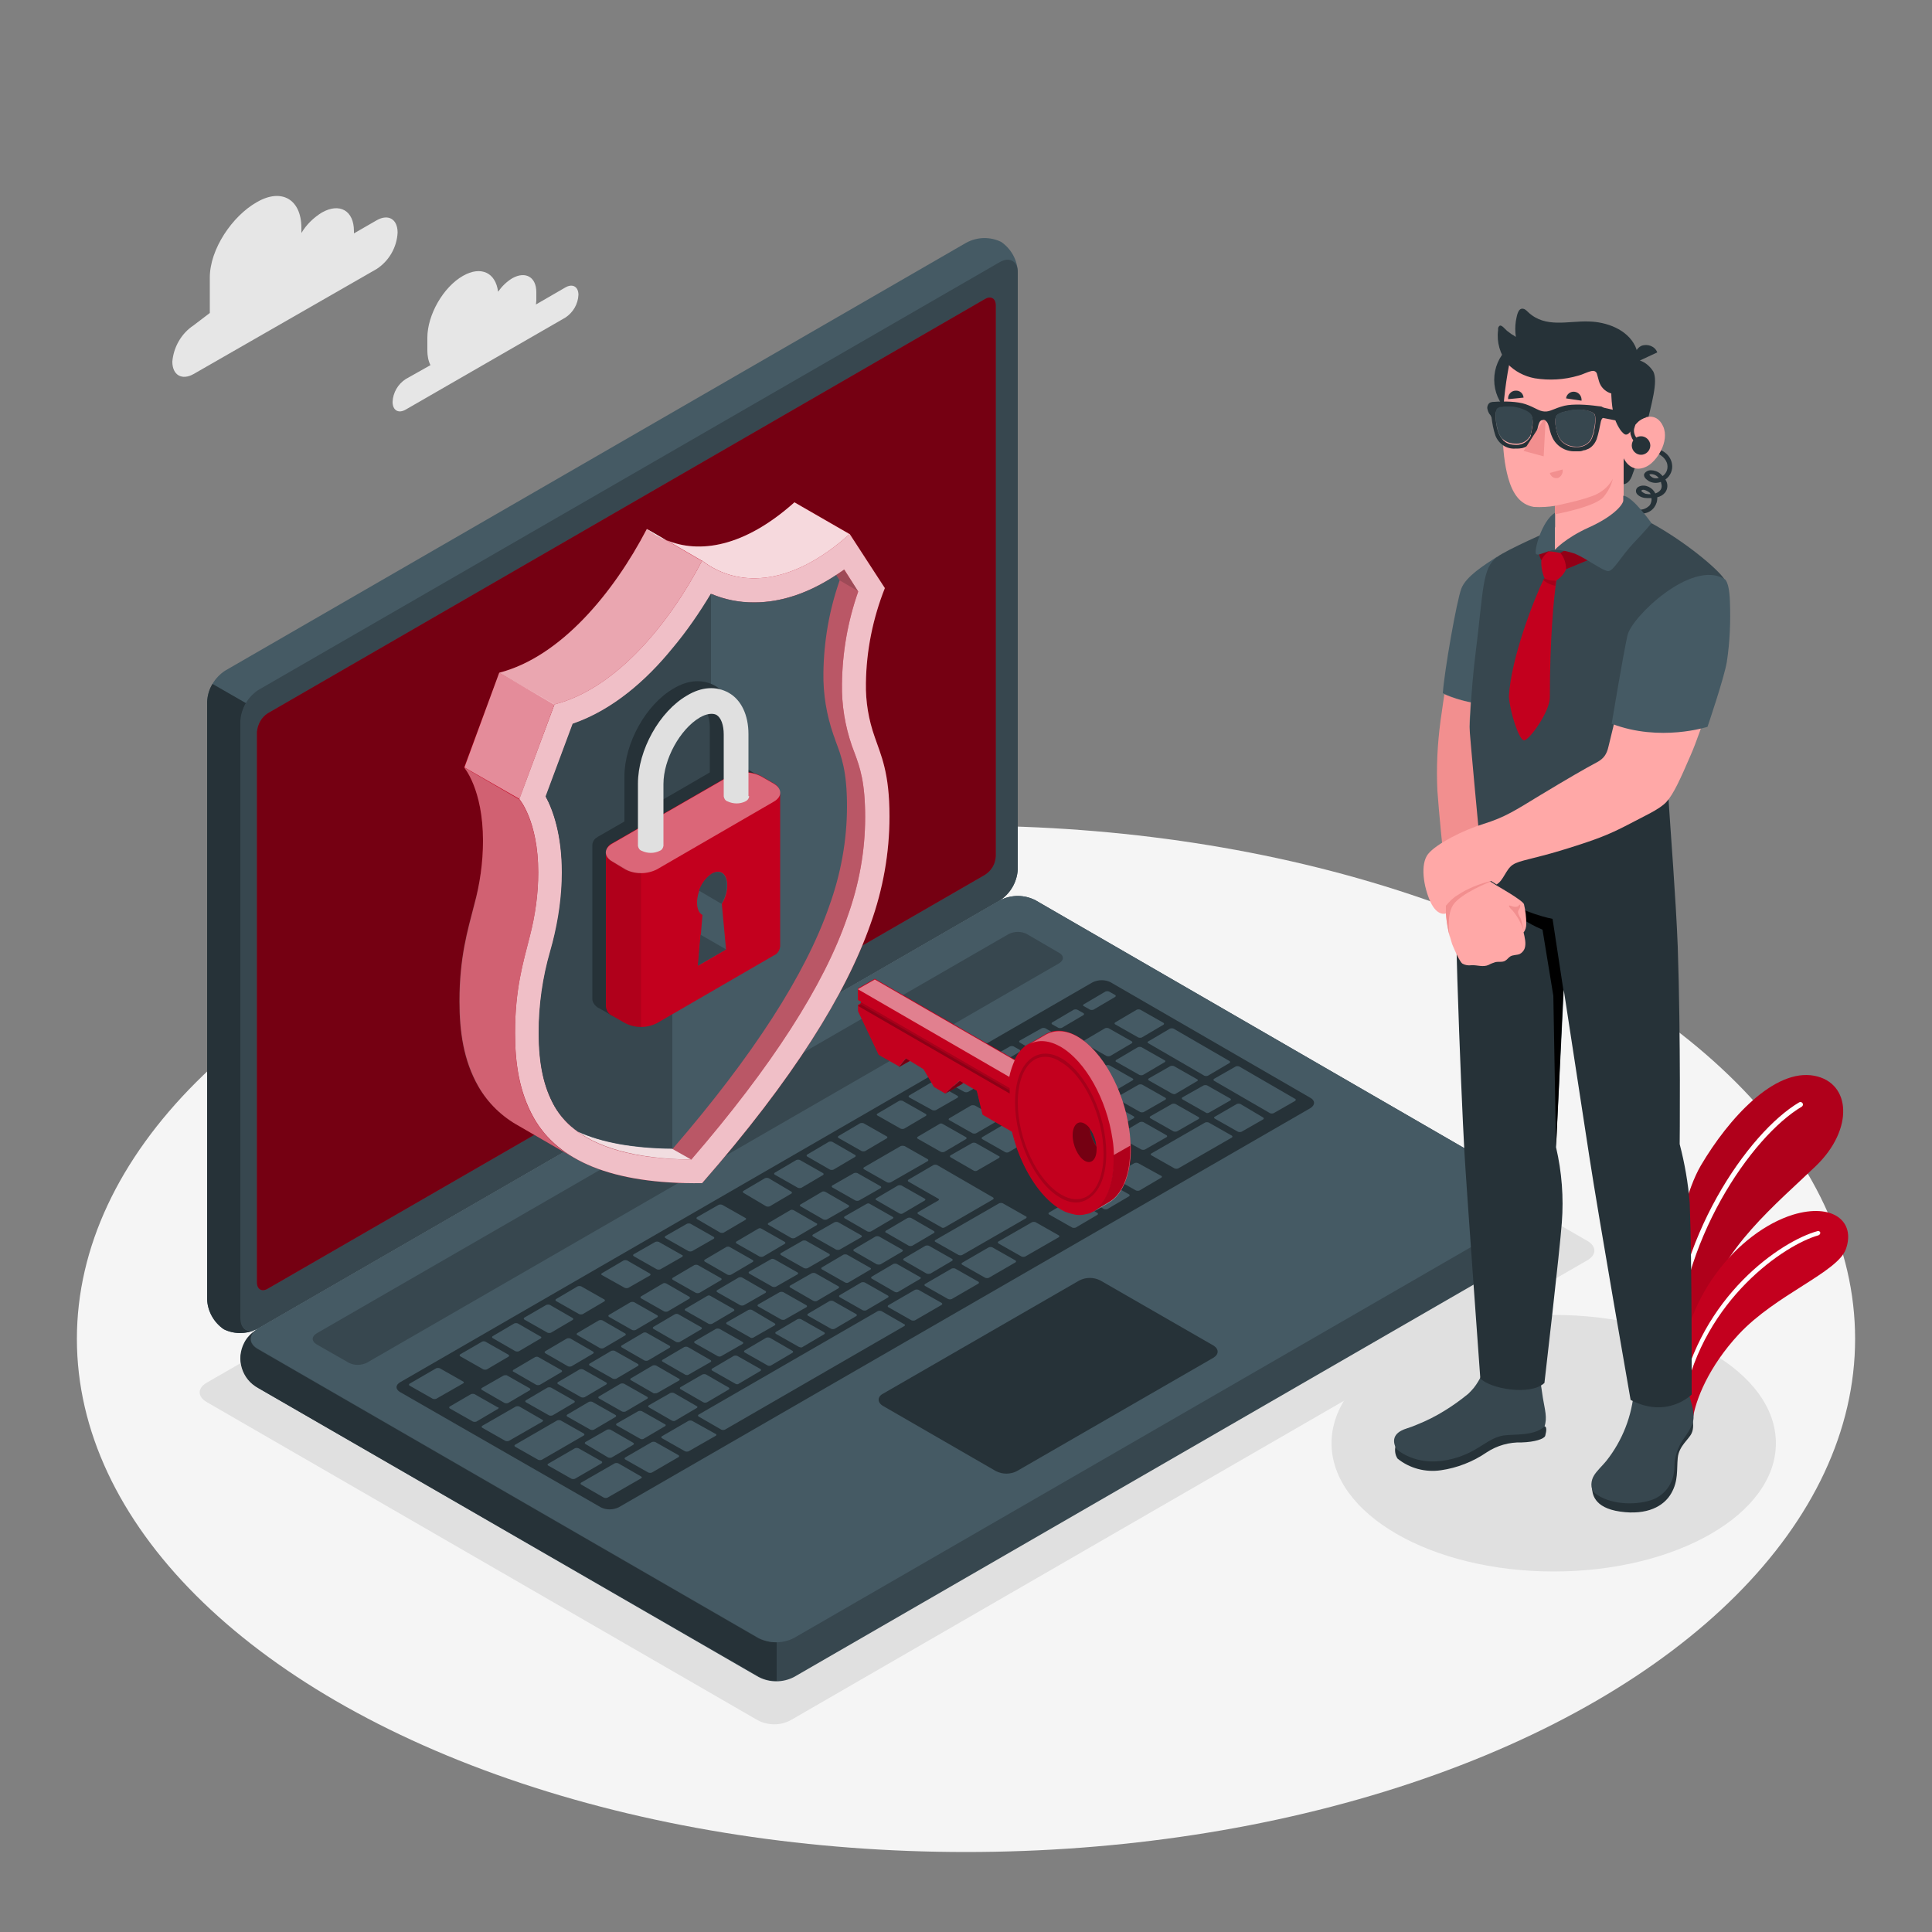 <?xml version="1.0" encoding="utf-8"?>
<!-- Generator: Adobe Illustrator 28.0.0, SVG Export Plug-In . SVG Version: 6.00 Build 0)  -->
<svg version="1.1" id="Layer_1" xmlns="http://www.w3.org/2000/svg" xmlns:xlink="http://www.w3.org/1999/xlink" x="0px" y="0px"
	 viewBox="0 0 500 500" style="enable-background:new 0 0 500 500;" xml:space="preserve">
<rect x="0" y="0" width="500" height="500" fill="#808080" stroke="none"/>
<style type="text/css">
	.st0{fill:#F5F5F5;}
	.st1{fill:#E0E0E0;}
	.st2{fill:#C3001E;}
	.st3{opacity:0.1;enable-background:new    ;}
	.st4{fill:#FFFFFF;}
	.st5{fill:#E6E6E6;}
	.st6{fill:#37474F;}
	.st7{fill:#263238;}
	.st8{fill:#455A64;}
	.st9{opacity:0.4;enable-background:new    ;}
	.st10{opacity:0.8;fill:#FFFFFF;enable-background:new    ;}
	.st11{opacity:0.85;fill:#FFFFFF;enable-background:new    ;}
	.st12{opacity:0.65;fill:#FFFFFF;enable-background:new    ;}
	.st13{opacity:0.55;fill:#FFFFFF;enable-background:new    ;}
	.st14{opacity:0.4;fill:#FFFFFF;enable-background:new    ;}
	.st15{opacity:5.000000e-02;enable-background:new    ;}
	.st16{opacity:0.75;fill:#FFFFFF;enable-background:new    ;}
	.st17{opacity:0.15;enable-background:new    ;}
	.st18{opacity:0.5;fill:#FFFFFF;enable-background:new    ;}
	.st19{fill:#FFA8A7;}
	.st20{fill:#F28F8F;}
	.st21{opacity:0.25;enable-background:new    ;}
</style>
<g id="freepik--Floor--inject-5">
	<ellipse id="freepik--floor--inject-5" class="st0" cx="250" cy="346.5" rx="230.1" ry="132.8"/>
</g>
<g id="freepik--Shadows--inject-5">
	<ellipse id="freepik--Shadow--inject-5" class="st1" cx="402.1" cy="373.5" rx="57.5" ry="33.2"/>
	<path id="freepik--shadow--inject-5" class="st1" d="M196.1,445.2L53.4,362.8c-2.3-1.4-2.3-3.5,0-4.9l206.3-119.1
		c2.7-1.4,5.8-1.4,8.5,0l142.7,82.4c2.3,1.4,2.3,3.5,0,4.9L204.6,445.2C202,446.6,198.8,446.6,196.1,445.2z"/>
</g>
<g id="freepik--Plant--inject-5">
	<g id="freepik--Plants--inject-5">
		<path class="st2" d="M431.1,354.4c-1.2-8.4,1.9-40.6,9.1-52.8s19-25.1,29.3-23.2c9.6,1.8,10.3,13.9,0.4,23.4s-25.1,21.9-27.9,36.3
			l-7.8,24.5L431.1,354.4z"/>
		<path class="st3" d="M431.1,354.4c-1.2-8.4,1.9-40.6,9.1-52.8s19-25.1,29.3-23.2c9.6,1.8,10.3,13.9,0.4,23.4s-25.1,21.9-27.9,36.3
			l-7.8,24.5L431.1,354.4z"/>
		<path class="st4" d="M433.4,351.8c0.3-0.1,0.5-0.3,0.5-0.6c0.4-29.7,19.4-57.1,32.4-64.8c0.3-0.2,0.4-0.6,0.2-0.9
			s-0.6-0.4-0.9-0.2c-13.2,7.8-32.5,35.7-33,65.8c0,0.3,0.3,0.6,0.6,0.6c0,0,0,0,0,0C433.3,351.8,433.4,351.8,433.4,351.8z"/>
		<path class="st2" d="M438.1,367.2c0.7-4.9,4.1-13.5,11.9-21.9c9.6-10.3,25.5-16,27.7-22c2.6-7.2-3.4-12.1-13.8-8.9
			c-13.9,4.4-29.4,21.8-29.2,44.1L438.1,367.2z"/>
		<path class="st4" d="M435.3,362.6c0.2-0.1,0.4-0.3,0.5-0.5c5.2-26,26.2-40,34.8-42.4c0.3-0.1,0.5-0.4,0.5-0.7
			c-0.1-0.3-0.4-0.5-0.7-0.4c0,0,0,0,0,0c-9.5,2.6-30.3,16.8-35.6,43.3c-0.1,0.3,0.2,0.7,0.5,0.7c0,0,0,0,0,0
			C435.2,362.6,435.2,362.6,435.3,362.6z"/>
	</g>
</g>
<g id="freepik--Clouds--inject-5">
	<g id="freepik--clouds--inject-5">
		<path class="st5" d="M146.3,74.4l-7.6,4.4c0-0.3,0.1-0.7,0.1-1v-2.2c0-3.9-2.8-5.5-6.2-3.6c-1.5,0.9-2.7,2.1-3.7,3.5
			c-0.6-4.9-4.4-6.8-9.1-4.1c-5.1,2.9-9.2,10.1-9.2,16v3.3c0,1.3,0.2,2.6,0.8,3.8l-6.4,3.6c-2,1.3-3.3,3.5-3.4,5.9
			c0,2.2,1.5,3.1,3.4,2l41.3-23.8c2-1.3,3.3-3.5,3.4-5.9C149.7,74.2,148.2,73.3,146.3,74.4z"/>
		<path class="st5" d="M50.1,84.2l4.2-3.2v-9.2c0-7.3,5.8-15.9,12.2-19.5l0,0c6.4-3.7,11.5-0.7,11.5,6.7v1.3c1.3-2.2,3.2-4,5.3-5.3
			l0,0c4.6-2.6,8.3-0.5,8.3,4.8v0.6l5.9-3.4c3-1.7,5.4-0.3,5.4,3.2c-0.2,3.8-2.2,7.3-5.4,9.4L50.1,96.8c-3,1.7-5.5,0.3-5.5-3.2
			C44.9,89.9,46.9,86.3,50.1,84.2z"/>
	</g>
</g>
<g id="freepik--Device--inject-5">
	<g id="freepik--Laptop--inject-5">
		<path class="st6" d="M62.2,351.5c0.2,3.1,1.9,6,4.6,7.7l129.5,74.8c2.9,1.5,6.3,1.5,9.2,0l191.9-110.8c4.2-2.3,5.9-7.5,3.6-11.8
			c-0.8-1.5-2.1-2.8-3.6-3.6L268,233c-2.9-1.5-6.3-1.5-9.2,0L66.8,343.8C64.2,345.5,62.5,348.3,62.2,351.5z"/>
		<path class="st7" d="M201,425v10c-1.6,0-3.2-0.3-4.6-1.1L66.8,359.2c-4.2-2.2-5.8-7.5-3.6-11.7c0.7-1.4,1.8-2.5,3.1-3.3
			c-2.1,1.5-1.9,3.7,0.5,5l129.5,74.8C197.8,424.7,199.4,425,201,425z"/>
		<path class="st8" d="M57.9,344c-2.6-1.8-4.2-4.7-4.3-7.8V181.6c0.2-3.3,1.9-6.2,4.6-8L250.1,62.8c2.8-1.5,6.1-1.6,9-0.2
			c2.6,1.8,4.2,4.7,4.3,7.8V225c-0.2,3.3-1.9,6.2-4.6,8l-192,110.8C64.1,345.3,60.7,345.4,57.9,344z"/>
		<path class="st7" d="M66.3,344.1c-2.7,1.2-5.8,1.2-8.4-0.1c-2.6-1.8-4.2-4.7-4.3-7.8V181.6c0.1-1.6,0.5-3.2,1.4-4.6l8.7,5l0,0
			c-0.8,1.4-1.3,2.9-1.3,4.5v154.6C62.2,343.9,64,345.1,66.3,344.1z"/>
		<path class="st6" d="M62.2,186.6v154.5c0,3,2.1,4.1,4.6,2.7L258.8,233c2.7-1.8,4.4-4.7,4.6-8V70.5c0-2.9-2.1-4.1-4.6-2.7
			L66.8,178.6C64.1,180.4,62.4,183.4,62.2,186.6z"/>
		<path class="st8" d="M66.8,349.1l129.5,74.8c2.9,1.5,6.3,1.5,9.2,0l191.9-110.8c2.5-1.5,2.5-3.9,0-5.3L268,233
			c-2.9-1.5-6.3-1.5-9.2,0L66.8,343.8C64.3,345.3,64.3,347.7,66.8,349.1z"/>
		<path class="st2" d="M69.3,184.6L254.9,77.4c1.5-0.9,2.8-0.2,2.8,1.6v142.6c-0.1,2-1.1,3.7-2.8,4.8L69.3,333.5
			c-1.5,0.9-2.8,0.2-2.8-1.6V189.4C66.7,187.4,67.7,185.6,69.3,184.6z"/>
		<path class="st9" d="M69.3,184.6L254.9,77.4c1.5-0.9,2.8-0.2,2.8,1.6v142.6c-0.1,2-1.1,3.7-2.8,4.8L69.3,333.5
			c-1.5,0.9-2.8,0.2-2.8-1.6V189.4C66.7,187.4,67.7,185.6,69.3,184.6z"/>
		<path class="st6" d="M81.9,345.1l179.2-103.4c1.5-0.7,3.2-0.7,4.6,0l8.4,4.9c1.3,0.7,1.3,1.9,0,2.7L94.9,352.7
			c-1.5,0.7-3.2,0.7-4.6,0l-8.4-4.8C80.6,347.1,80.6,345.9,81.9,345.1z"/>
		<path class="st7" d="M103.6,357.7l179.2-103.5c1.5-0.7,3.2-0.7,4.6,0l51.7,29.9c1.3,0.7,1.3,1.9,0,2.7l-179,103.3
			c-1.5,0.7-3.2,0.7-4.6,0l-51.9-29.8C102.3,359.6,102.3,358.4,103.6,357.7z"/>
		<path class="st8" d="M261,298.2l5.6-3.3c0.2-0.1,0.2-0.4,0-0.5l-5.9-3.4c-0.3-0.1-0.6-0.1-0.9,0l-5.6,3.3c-0.2,0.1-0.2,0.4,0,0.5
			l6,3.4C260.5,298.3,260.7,298.3,261,298.2z M251.3,286.1l-5.6,3.3c-0.1,0-0.2,0.2-0.2,0.3c0,0.1,0.1,0.1,0.2,0.2l6,3.4
			c0.3,0.1,0.6,0.1,0.9,0l5.7-3.3c0.1,0,0.2-0.2,0.2-0.3c0-0.1-0.1-0.2-0.2-0.2l-6-3.4C251.9,286,251.6,286,251.3,286.1L251.3,286.1
			z M233.1,296.6l-9.5,5.5c-0.2,0.1-0.2,0.4,0,0.5l6,3.4c0.3,0.1,0.6,0.1,0.9,0l9.6-5.5c0.2-0.1,0.2-0.4,0-0.5l-6-3.4
			C233.7,296.5,233.4,296.5,233.1,296.6L233.1,296.6z M243.1,290.9l-5.6,3.3c-0.2,0.1-0.2,0.4,0,0.5l6,3.4c0.3,0.1,0.6,0.1,0.9,0
			l5.6-3.3c0.2-0.1,0.2-0.4,0-0.5l-6-3.4C243.7,290.7,243.4,290.7,243.1,290.9L243.1,290.9z M221,303.6l-5.6,3.2
			c-0.2,0.1-0.2,0.4,0,0.5l6,3.4c0.3,0.1,0.6,0.1,0.9,0l5.6-3.2c0.2-0.1,0.2-0.4,0-0.5l-6-3.4C221.6,303.5,221.3,303.5,221,303.6z
			 M212.8,308.4l-5.6,3.3c-0.1,0-0.2,0.2-0.2,0.3c0,0.1,0.1,0.1,0.2,0.2l5.9,3.4c0.3,0.1,0.6,0.1,0.9,0l5.6-3.2
			c0.2-0.1,0.2-0.4,0-0.5l-5.9-3.4C213.3,308.3,213,308.3,212.8,308.4L212.8,308.4z M236.1,322.4l5.6-3.3c0.2-0.1,0.2-0.4,0-0.5
			l-5.9-3.4c-0.3-0.1-0.6-0.1-0.9,0l-5.6,3.3c-0.1,0-0.2,0.2-0.2,0.3c0,0.1,0.1,0.2,0.2,0.2l5.9,3.4
			C235.5,322.5,235.8,322.5,236.1,322.4L236.1,322.4z M227.9,327.2l5.6-3.3c0.2-0.1,0.2-0.4,0-0.5l-6-3.4c-0.3-0.1-0.6-0.1-0.9,0
			l-5.6,3.3c-0.2,0.1-0.2,0.4,0,0.5l5.9,3.4C227.3,327.3,227.6,327.3,227.9,327.2L227.9,327.2z M219.6,331.9l5.6-3.3
			c0.1,0,0.2-0.2,0.2-0.3c0-0.1-0.1-0.1-0.2-0.2l-6-3.4c-0.3-0.1-0.6-0.1-0.9,0l-5.6,3.3c-0.2,0.1-0.2,0.4,0,0.5l6,3.4
			C219.1,332.1,219.4,332,219.6,331.9L219.6,331.9z M211.4,336.7l5.6-3.3c0.2-0.1,0.2-0.4,0-0.5l-6-3.4c-0.3-0.1-0.6-0.1-0.9,0
			l-5.6,3.2c-0.2,0.1-0.2,0.4,0,0.5l5.9,3.4C210.8,336.8,211.1,336.8,211.4,336.7L211.4,336.7z M252.8,303l5.7-3.3
			c0.1,0,0.2-0.2,0.2-0.3c0-0.1-0.1-0.2-0.2-0.2l-6-3.4c-0.3-0.1-0.6-0.1-0.9,0L246,299c-0.2,0.1-0.2,0.4,0,0.5l5.9,3.4
			C252.2,303.1,252.5,303.1,252.8,303z M244.4,317.7l12.6-7.3c0.2-0.1,0.2-0.4,0-0.5l-14.5-8.4c-0.3-0.1-0.6-0.1-0.9,0l-6.5,3.8
			c-0.2,0.1-0.2,0.4,0,0.5l7.7,4.4c0.1,0,0.2,0.2,0.2,0.3c0,0.1-0.1,0.1-0.2,0.2l-5.2,3c-0.2,0.1-0.2,0.4,0,0.5l6,3.4
			C243.8,317.8,244.1,317.8,244.4,317.7L244.4,317.7z M204.5,313.2l-5.6,3.3c-0.1,0-0.2,0.2-0.2,0.3c0,0.1,0.1,0.1,0.2,0.2l5.9,3.4
			c0.3,0.1,0.6,0.1,0.9,0l5.6-3.3c0.1,0,0.2-0.2,0.2-0.3c0-0.1-0.1-0.2-0.2-0.2l-5.9-3.4C205.1,313.1,204.8,313,204.5,313.2
			L204.5,313.2z M196.2,318l-5.6,3.3c-0.2,0.1-0.2,0.4,0,0.5l6,3.4c0.3,0.1,0.6,0.1,0.9,0l5.6-3.3c0.2-0.1,0.2-0.4,0-0.5l-6-3.4
			C196.8,317.8,196.5,317.8,196.2,318L196.2,318z M152.8,370c0.3,0.1,0.6,0.1,0.9,0l5.6-3.3c0.2-0.1,0.2-0.4,0-0.5l-6-3.4
			c-0.3-0.1-0.6-0.1-0.9,0l-5.6,3.3c-0.2,0.1-0.2,0.4,0,0.5L152.8,370z M130.3,356l-5.6,3.2c-0.2,0.1-0.2,0.4,0,0.5l5.9,3.4
			c0.3,0.1,0.6,0.1,0.9,0l5.6-3.3c0.2-0.1,0.2-0.4,0-0.5l-6-3.4C130.8,355.9,130.5,355.9,130.3,356L130.3,356z M142.1,366.3
			c0.3,0.1,0.6,0.1,0.9,0l5.6-3.3c0.2-0.1,0.2-0.4,0-0.5l-6-3.4c-0.3-0.1-0.6-0.1-0.9,0l-5.6,3.3c-0.2,0.1-0.2,0.4,0,0.5
			L142.1,366.3z M166.5,372.4l5.6-3.3c0.1,0,0.2-0.2,0.2-0.3c0-0.1-0.1-0.1-0.2-0.2l-6-3.4c-0.3-0.1-0.6-0.1-0.9,0l-5.6,3.2
			c-0.2,0.1-0.2,0.4,0,0.5l6,3.4C165.9,372.5,166.2,372.5,166.5,372.4L166.5,372.4z M157.4,377.2c0.3,0.1,0.6,0.1,0.9,0l5.6-3.3
			c0.2-0.1,0.2-0.4,0-0.5L158,370c-0.3-0.1-0.6-0.1-0.9,0l-5.6,3.2c-0.2,0.1-0.2,0.4,0,0.5L157.4,377.2z M138.5,351.2l-5.6,3.3
			c-0.1,0-0.2,0.2-0.2,0.3c0,0.1,0.1,0.2,0.2,0.2l5.9,3.4c0.3,0.1,0.6,0.1,0.9,0l5.6-3.3c0.2-0.1,0.2-0.4,0-0.5l-6-3.4
			C139.1,351.1,138.8,351.1,138.5,351.2L138.5,351.2z M179.7,327.4l-5.6,3.3c-0.2,0.1-0.2,0.4,0,0.5l6,3.4c0.3,0.1,0.6,0.1,0.9,0
			l5.6-3.3c0.2-0.1,0.2-0.4,0-0.5l-6-3.4C180.3,327.3,180,327.3,179.7,327.4L179.7,327.4z M146.7,346.4l-5.6,3.3
			c-0.2,0.1-0.2,0.4,0,0.5l5.9,3.4c0.3,0.1,0.6,0.1,0.9,0l5.6-3.3c0.2-0.1,0.2-0.4,0-0.5l-5.9-3.4
			C147.3,346.3,147,346.3,146.7,346.4L146.7,346.4z M188,322.7l-5.6,3.3c-0.2,0.1-0.2,0.4,0,0.5l5.9,3.4c0.3,0.1,0.6,0.1,0.9,0
			l5.6-3.3c0.2-0.1,0.2-0.4,0-0.5l-6-3.4C188.6,322.6,188.3,322.6,188,322.7z M171.5,332.2l-5.6,3.3c-0.2,0.1-0.2,0.4,0,0.5l6,3.4
			c0.3,0.1,0.6,0.1,0.9,0l5.6-3.3c0.2-0.1,0.2-0.4,0-0.5l-5.9-3.4C172.1,332,171.8,332,171.5,332.2L171.5,332.2z M163.2,337
			l-5.6,3.3c-0.2,0.1-0.2,0.4,0,0.5l6,3.4c0.3,0.1,0.6,0.1,0.9,0l5.6-3.3c0.2-0.1,0.2-0.4,0-0.5l-6-3.4
			C163.8,336.9,163.5,336.9,163.2,337z M155,341.7l-5.6,3.3c-0.2,0.1-0.2,0.4,0,0.5l5.9,3.4c0.3,0.1,0.6,0.1,0.9,0l5.6-3.3
			c0.2-0.1,0.2-0.4,0-0.5l-5.9-3.4C155.6,341.6,155.3,341.6,155,341.7z M194.9,346.2l5.6-3.2c0.2-0.1,0.2-0.4,0-0.5l-5.9-3.5
			c-0.3-0.1-0.6-0.1-0.9,0l-5.6,3.2c-0.2,0.1-0.2,0.4,0,0.5l6,3.4C194.3,346.3,194.6,346.3,194.9,346.2L194.9,346.2z M269.6,275.6
			l-5.6,3.2c-0.2,0.1-0.2,0.4,0,0.5l6,3.4c0.3,0.1,0.6,0.1,0.9,0l5.6-3.3c0.2-0.1,0.2-0.4,0-0.5l-6-3.4
			C270.2,275.5,269.8,275.5,269.6,275.6L269.6,275.6z M259.6,281.4l-5.6,3.3c-0.1,0-0.2,0.2-0.2,0.3c0,0.1,0.1,0.1,0.2,0.2l6,3.4
			c0.3,0.1,0.6,0.1,0.9,0l5.6-3.2c0.2-0.1,0.2-0.4,0-0.5l-6-3.4C260.2,281.2,259.9,281.2,259.6,281.4L259.6,281.4z M277.8,270.8
			l-5.6,3.3c-0.2,0.1-0.2,0.4,0,0.5l6,3.4c0.3,0.1,0.6,0.1,0.9,0l5.6-3.3c0.2-0.1,0.2-0.4,0-0.5l-6-3.4
			C278.4,270.7,278.1,270.7,277.8,270.8L277.8,270.8z M233.7,314l5.6-3.3c0.1,0,0.2-0.2,0.2-0.3c0-0.1-0.1-0.1-0.2-0.2l-6-3.4
			c-0.3-0.1-0.6-0.1-0.9,0l-5.6,3.3c-0.1,0-0.2,0.2-0.2,0.3c0,0.1,0.1,0.2,0.2,0.2l5.9,3.4C233.1,314.2,233.4,314.2,233.7,314z
			 M286.9,266.1c-0.3-0.1-0.6-0.1-0.9,0l-5.6,3.3c-0.2,0.1-0.2,0.4,0,0.5l6,3.4c0.3,0.1,0.6,0.1,0.9,0l5.6-3.3
			c0.2-0.1,0.2-0.4,0-0.5L286.9,266.1z M203.1,341.5l5.6-3.2c0.2-0.1,0.2-0.4,0-0.5l-6-3.4c-0.3-0.1-0.6-0.1-0.9,0l-5.6,3.2
			c-0.2,0.1-0.2,0.4,0,0.5l6,3.4C202.5,341.6,202.9,341.6,203.1,341.5L203.1,341.5z M304.2,283.1l5.6-3.3c0.1,0,0.2-0.2,0.2-0.3
			c0-0.1-0.1-0.1-0.2-0.2l-6-3.4c-0.3-0.1-0.6-0.1-0.9,0l-5.6,3.2c-0.2,0.1-0.2,0.4,0,0.5l6,3.4C303.7,283.2,304,283.2,304.2,283.1
			L304.2,283.1z M287.5,282.9l5.6-3.3c0.1,0,0.2-0.2,0.2-0.3c0-0.1-0.1-0.1-0.2-0.2l-6-3.4c-0.3-0.1-0.6-0.1-0.9,0l-5.6,3.3
			c-0.2,0.1-0.2,0.4,0,0.5l6,3.4C286.9,283.1,287.2,283.1,287.5,282.9L287.5,282.9z M295.4,271c-0.3-0.1-0.6-0.1-0.9,0l-5.6,3.3
			c-0.1,0-0.2,0.2-0.2,0.3c0,0.1,0.1,0.2,0.2,0.2l6,3.4c0.3,0.1,0.6,0.1,0.9,0l5.6-3.3c0.1,0,0.2-0.2,0.2-0.3c0-0.1-0.1-0.1-0.2-0.2
			L295.4,271z M297.2,270l14.5,8.4c0.3,0.1,0.6,0.1,0.9,0l5.6-3.3c0.2-0.1,0.2-0.4,0-0.5l-14.5-8.4c-0.3-0.1-0.6-0.1-0.9,0l-5.6,3.3
			C296.9,269.6,296.9,269.8,297.2,270L297.2,270z M278.1,280.5l-5.6,3.2c-0.2,0.1-0.2,0.4,0,0.5l6,3.4c0.3,0.1,0.6,0.1,0.9,0
			l5.6-3.2c0.2-0.1,0.2-0.4,0-0.5l-6-3.4C278.7,280.4,278.4,280.4,278.1,280.5z M216,316.3l-5.6,3.2c-0.2,0.1-0.2,0.4,0,0.5l6,3.4
			c0.3,0.1,0.6,0.1,0.9,0l5.6-3.2c0.2-0.1,0.2-0.4,0-0.5l-6-3.4C216.6,316.2,216.3,316.2,216,316.3z M295.1,287.8
			c0.3,0.1,0.6,0.1,0.9,0l5.6-3.2c0.2-0.1,0.2-0.4,0-0.5l-6-3.4c-0.3-0.1-0.6-0.1-0.9,0l-5.6,3.2c-0.1,0-0.2,0.2-0.2,0.3
			c0,0.1,0.1,0.2,0.2,0.2L295.1,287.8z M224.2,311.6l-5.6,3.2c-0.2,0.1-0.2,0.4,0,0.5l5.9,3.4c0.3,0.1,0.6,0.1,0.9,0l5.6-3.3
			c0.1,0,0.2-0.2,0.2-0.3c0-0.1-0.1-0.1-0.2-0.2l-6-3.4C224.8,311.4,224.5,311.4,224.2,311.6L224.2,311.6z M161,365.3
			c0.3,0.1,0.6,0.1,0.9,0l5.6-3.3c0.2-0.1,0.2-0.4,0-0.5l-6-3.4c-0.3-0.1-0.6-0.1-0.9,0l-5.6,3.3c-0.2,0.1-0.2,0.4,0,0.5L161,365.3z
			 M150,354.4l-5.6,3.3c-0.2,0.1-0.2,0.4,0,0.5l6,3.4c0.3,0.1,0.6,0.1,0.9,0l5.6-3.3c0.2-0.1,0.2-0.4,0-0.5l-6-3.4
			C150.6,354.3,150.3,354.3,150,354.4L150,354.4z M170.1,360.5l5.6-3.2c0.1,0,0.2-0.2,0.2-0.3c0-0.1-0.1-0.2-0.2-0.2l-5.9-3.4
			c-0.3-0.1-0.6-0.1-0.9,0l-5.6,3.3c-0.1,0-0.2,0.2-0.2,0.3c0,0.1,0.1,0.1,0.2,0.2l5.9,3.4C169.5,360.6,169.9,360.6,170.1,360.5
			L170.1,360.5z M178.3,355.7l5.6-3.2c0.2-0.1,0.2-0.4,0-0.5l-5.9-3.4c-0.3-0.1-0.6-0.1-0.9,0l-5.6,3.3c-0.1,0-0.2,0.2-0.2,0.3
			c0,0.1,0.1,0.1,0.2,0.2l5.9,3.4C177.7,355.9,178.1,355.9,178.3,355.7L178.3,355.7z M186.6,351l5.6-3.2c0.2-0.1,0.2-0.4,0-0.5
			l-6-3.4c-0.3-0.1-0.6-0.1-0.9,0l-5.5,3.2c-0.2,0.1-0.2,0.4,0,0.5l6,3.4C186.1,351.1,186.4,351.1,186.6,351L186.6,351z
			 M158.2,349.6l-5.6,3.3c-0.2,0.1-0.2,0.4,0,0.5l6,3.4c0.3,0.1,0.6,0.1,0.9,0l5.6-3.3c0.2-0.1,0.2-0.4,0-0.5l-6-3.4
			C158.8,349.5,158.6,349.5,158.2,349.6L158.2,349.6z M166.5,344.9l-5.6,3.3c-0.2,0.1-0.2,0.4,0,0.5l5.9,3.4c0.3,0.1,0.6,0.1,0.9,0
			l5.6-3.3c0.2-0.1,0.2-0.4,0-0.5l-6-3.4C167.1,344.8,166.8,344.8,166.5,344.9L166.5,344.9z M199.5,325.9l-5.6,3.2
			c-0.2,0.1-0.2,0.4,0,0.5l6,3.4c0.3,0.1,0.6,0.1,0.9,0l5.6-3.2c0.2-0.1,0.2-0.4,0-0.5l-6-3.4C200.1,325.8,199.8,325.7,199.5,325.9
			L199.5,325.9z M191.2,330.6l-5.6,3.3c-0.2,0.1-0.2,0.4,0,0.5l6,3.4c0.3,0.1,0.6,0.1,0.9,0l5.6-3.2c0.2-0.1,0.2-0.4,0-0.5l-5.9-3.4
			C191.9,330.5,191.6,330.5,191.2,330.6L191.2,330.6z M207.7,321.1l-5.6,3.2c-0.2,0.1-0.2,0.4,0,0.5l6,3.4c0.3,0.1,0.6,0.1,0.9,0
			l5.6-3.2c0.2-0.1,0.2-0.4,0-0.5l-6-3.4C208.3,321,208,321,207.7,321.1L207.7,321.1z M174.7,340.1l-5.6,3.3c-0.2,0.1-0.2,0.4,0,0.5
			l5.9,3.4c0.3,0.1,0.6,0.1,0.9,0l5.6-3.3c0.2-0.1,0.2-0.4,0-0.5l-6-3.4C175.3,340,175,340,174.7,340.1L174.7,340.1z M183,335.4
			l-5.6,3.3c-0.1,0-0.2,0.2-0.2,0.3c0,0.1,0.1,0.1,0.2,0.2l6,3.4c0.3,0.1,0.6,0.1,0.9,0l5.6-3.3c0.2-0.1,0.2-0.4,0-0.5l-6-3.4
			C183.6,335.2,183.3,335.2,183,335.4L183,335.4z M174.7,367.7l5.6-3.3c0.1,0,0.2-0.2,0.2-0.3c0-0.1-0.1-0.1-0.2-0.2l-5.9-3.4
			c-0.3-0.1-0.6-0.1-0.9,0l-5.6,3.2c-0.2,0.1-0.2,0.4,0,0.5l5.9,3.4C174.1,367.8,174.5,367.8,174.7,367.7L174.7,367.7z M128.8,364.2
			l-6-3.4c-0.3-0.1-0.6-0.1-0.9,0l-5.5,3.2c-0.2,0.1-0.2,0.4,0,0.5l6,3.4c0.3,0.1,0.6,0.1,0.9,0l5.6-3.3c0.1-0.1,0.2-0.2,0.1-0.4
			C128.9,364.3,128.9,364.2,128.8,364.2L128.8,364.2z M140.3,367.4l-5.9-3.4c-0.3-0.1-0.6-0.1-0.9,0l-8.7,5c-0.2,0.1-0.2,0.4,0,0.5
			l6,3.4c0.3,0.1,0.6,0.1,0.9,0l8.7-5C140.6,367.7,140.6,367.5,140.3,367.4L140.3,367.4z M119.8,357.5l-6-3.4
			c-0.3-0.1-0.6-0.1-0.9,0l-6.9,4c-0.2,0.1-0.2,0.4,0,0.5l6,3.4c0.3,0.1,0.6,0.1,0.9,0l7-4C120.1,357.9,120.1,357.6,119.8,357.5
			L119.8,357.5z M125.1,354.4c0.3,0.1,0.6,0.1,0.9,0l5.6-3.3c0.2-0.1,0.2-0.4,0-0.5l-6-3.4c-0.3-0.1-0.6-0.1-0.8,0l-5.7,3.3
			c-0.2,0.1-0.2,0.4,0,0.5L125.1,354.4z M151.1,371l-6-3.4c-0.3-0.1-0.6-0.1-0.9,0l-10.9,6.3c-0.2,0.1-0.2,0.4,0,0.5l6,3.4
			c0.3,0.1,0.6,0.1,0.9,0l10.9-6.3C151.3,371.4,151.3,371.2,151.1,371z M155.7,378.2l-6-3.4c-0.3-0.1-0.6-0.1-0.9,0l-6.9,4
			c-0.1,0-0.2,0.2-0.2,0.3c0,0.1,0.1,0.1,0.2,0.2l6,3.4c0.3,0.1,0.6,0.1,0.9,0l6.9-4C155.9,378.5,155.9,378.3,155.7,378.2
			L155.7,378.2z M186.4,319c0.3,0.1,0.6,0.1,0.9,0l5.6-3.3c0.1,0,0.2-0.2,0.2-0.3c0-0.1-0.1-0.1-0.2-0.2l-6-3.4
			c-0.3-0.1-0.6-0.1-0.9,0l-5.6,3.2c-0.2,0.1-0.2,0.4,0,0.5L186.4,319z M170,328.5c0.3,0.1,0.6,0.1,0.9,0l5.6-3.2
			c0.1,0,0.2-0.2,0.2-0.3c0-0.1-0.1-0.2-0.2-0.2l-6-3.4c-0.3-0.1-0.6-0.1-0.9,0l-5.6,3.2c-0.2,0.1-0.2,0.4,0,0.5L170,328.5z
			 M133.4,349.7c0.3,0.1,0.6,0.1,0.9,0l5.6-3.3c0.1,0,0.2-0.2,0.2-0.3c0-0.1-0.1-0.2-0.2-0.2l-5.9-3.4c-0.3-0.1-0.6-0.1-0.9,0
			l-5.6,3.3c-0.2,0.1-0.2,0.4,0,0.5L133.4,349.7z M178.2,323.8c0.3,0.1,0.6,0.1,0.9,0l5.6-3.2c0.2-0.1,0.2-0.4,0-0.5l-6-3.4
			c-0.3-0.1-0.6-0.1-0.9,0l-5.6,3.2c-0.2,0.1-0.2,0.4,0,0.5L178.2,323.8z M161.7,333.3c0.3,0.1,0.6,0.1,0.9,0l5.6-3.2
			c0.2-0.1,0.2-0.4,0-0.5l-5.9-3.4c-0.3-0.1-0.6-0.1-0.9,0l-5.6,3.3c-0.1,0-0.2,0.2-0.2,0.3c0,0.1,0.1,0.1,0.2,0.2L161.7,333.3z
			 M160,378.7c-0.3-0.1-0.6-0.1-0.9,0l-8.7,5c-0.2,0.1-0.2,0.4,0,0.5l5.9,3.4c0.3,0.1,0.6,0.1,0.9,0l8.7-5c0.1,0,0.2-0.2,0.2-0.3
			c0-0.1-0.1-0.1-0.2-0.2L160,378.7z M149.9,340.1c0.3,0.1,0.6,0.1,0.9,0l5.6-3.3c0.2-0.1,0.2-0.4,0-0.5l-6-3.4
			c-0.3-0.1-0.6-0.1-0.9,0l-5.6,3.3c-0.2,0.1-0.2,0.4,0,0.5L149.9,340.1z M141.7,344.9c0.3,0.1,0.6,0.1,0.9,0l5.6-3.3
			c0.2-0.1,0.2-0.4,0-0.5l-5.9-3.4c-0.3-0.1-0.6-0.1-0.9,0l-5.7,3.3c-0.2,0.1-0.2,0.4,0,0.5L141.7,344.9z M312.8,290.5
			c-0.3-0.1-0.6-0.1-0.9,0l-13.9,8c-0.1,0-0.2,0.2-0.2,0.3c0,0.1,0.1,0.1,0.2,0.2l6,3.4c0.3,0.1,0.6,0.1,0.9,0l13.9-8
			c0.2-0.1,0.2-0.4,0-0.5L312.8,290.5z M294.5,301c-0.3-0.1-0.6-0.1-0.9,0l-5.6,3.2c-0.2,0.1-0.2,0.4,0,0.5l6,3.4
			c0.3,0.1,0.6,0.1,0.9,0l5.6-3.3c0.1,0,0.2-0.2,0.2-0.3c0-0.1-0.1-0.2-0.2-0.2L294.5,301z M183,362.9l5.6-3.3
			c0.2-0.1,0.2-0.4,0-0.5l-5.9-3.4c-0.3-0.1-0.6-0.1-0.9,0l-5.7,3.3c-0.2,0.1-0.2,0.4,0,0.5l5.9,3.4
			C182.4,363.1,182.7,363,183,362.9z M278,310.5c-0.3-0.1-0.6-0.1-0.9,0l-5.6,3.3c-0.2,0.1-0.2,0.4,0,0.5l6,3.4
			c0.3,0.1,0.6,0.1,0.9,0l5.6-3.3c0.2-0.1,0.2-0.4,0-0.5L278,310.5z M321,285.7c-0.3-0.1-0.6-0.1-0.9,0l-5.7,3.3
			c-0.1,0-0.2,0.2-0.2,0.3c0,0.1,0.1,0.1,0.2,0.2l6,3.4c0.3,0.1,0.6,0.1,0.9,0l5.6-3.2c0.2-0.1,0.2-0.4,0-0.5L321,285.7z
			 M335.2,284.4l-14.5-8.4c-0.3-0.1-0.6-0.1-0.9,0l-5.6,3.2c-0.2,0.1-0.2,0.4,0,0.5l14.5,8.4c0.3,0.1,0.6,0.1,0.9,0l5.6-3.2
			C335.4,284.7,335.4,284.5,335.2,284.4L335.2,284.4z M247.2,328.3c-0.3-0.1-0.6-0.1-0.9,0l-6.9,4c-0.2,0.1-0.2,0.4,0,0.5l6,3.4
			c0.3,0.1,0.6,0.1,0.9,0l6.9-4c0.2-0.1,0.2-0.4,0-0.5L247.2,328.3z M268,316.3c-0.3-0.1-0.6-0.1-0.9,0l-8.7,5
			c-0.2,0.1-0.2,0.4,0,0.5l6,3.4c0.3,0.1,0.6,0.1,0.9,0l8.7-5c0.2-0.1,0.2-0.4,0-0.5L268,316.3z M228.1,339.3
			c-0.3-0.1-0.6-0.1-0.9,0l-46.4,26.8c-0.2,0.1-0.2,0.4,0,0.5l5.9,3.4c0.3,0.1,0.6,0.1,0.9,0l46.4-26.8c0.1,0,0.2-0.2,0.2-0.3
			c0-0.1-0.1-0.2-0.2-0.2L228.1,339.3z M179.1,367.7c-0.3-0.1-0.6-0.1-0.9,0l-6.9,4c-0.2,0.1-0.2,0.4,0,0.5l6,3.4
			c0.3,0.1,0.6,0.1,0.9,0l7-4c0.1,0,0.2-0.2,0.2-0.3c0-0.1-0.1-0.2-0.2-0.2L179.1,367.7z M237.7,333.8c-0.3-0.1-0.6-0.1-0.9,0
			l-6.9,4c-0.2,0.1-0.2,0.4,0,0.5l6,3.4c0.3,0.1,0.6,0.1,0.9,0l6.9-4c0.2-0.1,0.2-0.4,0-0.5L237.7,333.8z M169.6,373.2
			c-0.3-0.1-0.6-0.1-0.9,0l-6.9,4c-0.2,0.1-0.2,0.4,0,0.5l6,3.4c0.3,0.1,0.6,0.1,0.9,0l6.9-4c0.2-0.1,0.2-0.4,0-0.5L169.6,373.2z
			 M256.8,322.8c-0.3-0.1-0.6-0.1-0.9,0l-6.9,4c-0.2,0.1-0.2,0.4,0,0.5l6,3.4c0.3,0.1,0.6,0.1,0.9,0l6.9-4c0.2-0.1,0.2-0.4,0-0.5
			L256.8,322.8z M286.3,305.8c-0.3-0.1-0.6-0.1-0.9,0l-5.7,3.2c-0.2,0.1-0.2,0.4,0,0.5l6,3.4c0.3,0.1,0.6,0.1,0.9,0l5.6-3.3
			c0.2-0.1,0.2-0.4,0-0.5L286.3,305.8z M304.6,292.8l5.6-3.2c0.2-0.1,0.2-0.4,0-0.5l-6-3.4c-0.3-0.1-0.6-0.1-0.9,0l-5.6,3.2
			c-0.2,0.1-0.2,0.4,0,0.5l6,3.4C304,292.9,304.3,292.9,304.6,292.8L304.6,292.8z M269.3,293.5l5.6-3.2c0.2-0.1,0.2-0.4,0-0.5
			l-6-3.4c-0.3-0.1-0.6-0.1-0.9,0l-5.6,3.3c-0.2,0.1-0.2,0.4,0,0.5l6,3.4C268.7,293.6,269,293.6,269.3,293.5L269.3,293.5z
			 M249,324.8l16.5-9.5c0.1,0,0.2-0.2,0.2-0.3c0-0.1-0.1-0.1-0.2-0.2l-6-3.4c-0.3-0.1-0.6-0.1-0.9,0l-16.5,9.5
			c-0.1,0-0.2,0.2-0.2,0.3c0,0.1,0.1,0.1,0.2,0.2l6,3.4C248.4,324.9,248.7,324.9,249,324.8z M295.4,297.5c0.3,0.1,0.6,0.1,0.9,0
			l5.6-3.2c0.2-0.1,0.2-0.4,0-0.5l-6-3.4c-0.3-0.1-0.6-0.1-0.9,0l-5.6,3.3c-0.1,0-0.2,0.2-0.2,0.3c0,0.1,0.1,0.1,0.2,0.2
			L295.4,297.5z M287.8,292.6l5.6-3.2c0.2-0.1,0.2-0.4,0-0.5l-6-3.4c-0.3-0.1-0.6-0.1-0.9,0l-5.6,3.3c-0.2,0.1-0.2,0.4,0,0.5l6,3.4
			C287.2,292.7,287.5,292.7,287.8,292.6L287.8,292.6z M240.8,329.6l5.6-3.3c0.2-0.1,0.2-0.4,0-0.5l-6-3.4c-0.3-0.1-0.6-0.1-0.9,0
			l-5.6,3.3c-0.2,0.1-0.2,0.4,0,0.5l5.9,3.4C240.1,329.7,240.4,329.7,240.8,329.6L240.8,329.6z M277.2,308c0.3,0.1,0.6,0.1,0.9,0
			l5.6-3.3c0.2-0.1,0.2-0.4,0-0.5l-6-3.4c-0.3-0.1-0.6-0.1-0.9,0l-5.6,3.3c-0.2,0.1-0.2,0.4,0,0.5L277.2,308z M199.5,353.4l5.6-3.3
			c0.2-0.1,0.2-0.4,0-0.5l-5.9-3.4c-0.3-0.1-0.6-0.1-0.9,0l-5.6,3.3c-0.2,0.1-0.2,0.4,0,0.5l6,3.4
			C198.9,353.5,199.2,353.5,199.5,353.4L199.5,353.4z M207.7,348.6l5.6-3.3c0.2-0.1,0.2-0.4,0-0.5l-6-3.4c-0.3-0.1-0.6-0.1-0.9,0
			l-5.6,3.3c-0.2,0.1-0.2,0.4,0,0.5l6,3.4C207.1,348.7,207.5,348.8,207.7,348.6L207.7,348.6z M191.2,358.1l5.6-3.3
			c0.2-0.1,0.2-0.4,0-0.5l-6-3.4c-0.3-0.1-0.6-0.1-0.9,0l-5.6,3.3c-0.2,0.1-0.2,0.4,0,0.5l6,3.4C190.6,358.3,191,358.3,191.2,358.1
			L191.2,358.1z M224.2,339.1l5.6-3.3c0.2-0.1,0.2-0.4,0-0.5l-6-3.4c-0.3-0.1-0.6-0.1-0.9,0l-5.6,3.3c-0.2,0.1-0.2,0.4,0,0.5l6,3.4
			C223.6,339.2,224,339.2,224.2,339.1L224.2,339.1z M216,343.9l5.6-3.3c0.2-0.1,0.2-0.4,0-0.5l-6-3.4c-0.3-0.1-0.6-0.1-0.9,0
			l-5.6,3.3c-0.2,0.1-0.2,0.4,0,0.5l6,3.4C215.4,344,215.7,344,216,343.9z M232.5,334.3l5.6-3.3c0.1,0,0.2-0.2,0.2-0.3
			c0-0.1-0.1-0.2-0.2-0.2l-6-3.4c-0.3-0.1-0.6-0.1-0.9,0l-5.6,3.3c-0.2,0.1-0.2,0.4,0,0.5l5.9,3.4
			C231.9,334.5,232.2,334.5,232.5,334.3L232.5,334.3z M273.9,266c0.3,0.1,0.6,0.1,0.9,0l5.6-3.3c0.2-0.1,0.2-0.4,0-0.5l-1.6-0.9
			c-0.3-0.1-0.6-0.1-0.9,0l-5.6,3.3c-0.2,0.1-0.2,0.4,0,0.5L273.9,266z M233.1,292.1c0.3,0.1,0.6,0.1,0.9,0l5.6-3.3
			c0.2-0.1,0.2-0.4,0-0.5l-6-3.4c-0.3-0.1-0.6-0.1-0.9,0l-5.6,3.3c-0.1,0-0.2,0.2-0.2,0.3c0,0.1,0.1,0.1,0.2,0.2L233.1,292.1z
			 M249.6,282.6c0.3,0.1,0.6,0.1,0.9,0l5.6-3.2c0.2-0.1,0.2-0.4,0-0.5l-6-3.4c-0.3-0.1-0.6-0.1-0.9,0l-5.6,3.3
			c-0.1,0-0.2,0.2-0.2,0.3c0,0.1,0.1,0.1,0.2,0.2L249.6,282.6z M223,297.9c0.3,0.1,0.6,0.1,0.9,0l5.6-3.3c0.2-0.1,0.2-0.4,0-0.5
			l-6-3.4c-0.3-0.1-0.6-0.1-0.9,0l-5.6,3.3c-0.2,0.1-0.2,0.4,0,0.5L223,297.9z M241.3,287.3c0.3,0.1,0.6,0.1,0.9,0l5.6-3.2
			c0.2-0.1,0.2-0.4,0-0.5l-6-3.4c-0.3-0.1-0.6-0.1-0.9,0l-5.6,3.3c-0.2,0.1-0.2,0.4,0,0.5L241.3,287.3z M206.5,307.4
			c0.3,0.1,0.6,0.1,0.9,0l5.6-3.3c0.2-0.1,0.2-0.4,0-0.5l-6-3.4c-0.3-0.1-0.6-0.1-0.9,0l-5.6,3.3c-0.2,0.1-0.2,0.4,0,0.5
			L206.5,307.4z M214.8,302.7c0.3,0.1,0.6,0.1,0.9,0l5.6-3.3c0.2-0.1,0.2-0.4,0-0.5l-5.9-3.4c-0.3-0.1-0.6-0.1-0.9,0l-5.6,3.3
			c-0.2,0.1-0.2,0.4,0,0.5L214.8,302.7z M257.4,275.5c0.3,0.1,0.6,0.1,0.9,0l5.6-3.3c0.2-0.1,0.2-0.4,0-0.5l-1.6-0.9
			c-0.3-0.1-0.6-0.1-0.9,0l-5.6,3.2c-0.2,0.1-0.2,0.4,0,0.5L257.4,275.5z M282.1,261.3c0.3,0.1,0.6,0.1,0.9,0l5.6-3.3
			c0.2-0.1,0.2-0.4,0-0.5l-1.6-0.9c-0.3-0.1-0.6-0.1-0.9,0l-5.6,3.3c-0.1,0-0.2,0.2-0.2,0.3c0,0.1,0.1,0.2,0.2,0.2L282.1,261.3z
			 M294.6,268.5c0.3,0.1,0.6,0.1,0.9,0l5.6-3.3c0.2-0.1,0.2-0.4,0-0.5l-6-3.4c-0.3-0.1-0.6-0.1-0.9,0l-5.6,3.3
			c-0.2,0.1-0.2,0.4,0,0.5L294.6,268.5z M312.8,288l5.6-3.2c0.2-0.1,0.2-0.4,0-0.5l-6-3.4c-0.3-0.1-0.6-0.1-0.9,0L306,284
			c-0.2,0.1-0.2,0.4,0,0.5l6,3.4C312.2,288.1,312.5,288.1,312.8,288z M265.6,270.8c0.3,0.1,0.6,0.1,0.9,0l5.6-3.3
			c0.2-0.1,0.2-0.4,0-0.5l-1.6-0.9c-0.3-0.1-0.6-0.1-0.9,0l-5.7,3.2c-0.2,0.1-0.2,0.4,0,0.5L265.6,270.8z M198.3,312.2
			c0.3,0.1,0.6,0.1,0.9,0l5.6-3.3c0.2-0.1,0.2-0.4,0-0.5l-5.9-3.5c-0.3-0.1-0.6-0.1-0.9,0l-5.6,3.3c-0.2,0.1-0.2,0.4,0,0.5
			L198.3,312.2z"/>
		<path class="st7" d="M228.5,360.7l50.8-29.3c1.7-0.9,3.8-0.9,5.5,0l29.2,16.8c1.5,0.9,1.5,2.3,0,3.2l-50.8,29.3
			c-1.7,0.9-3.8,0.9-5.5,0l-29.1-16.8C227,363,227,361.5,228.5,360.7z"/>
	</g>
</g>
<g id="freepik--Shield--inject-5">
	<g id="freepik--shield--inject-5_00000093860343138541393760000015540424653306795425_">
		<g id="freepik--shield--inject-5">
			<path class="st2" d="M219.9,138.2c-15.9,14.3-29.6,13.5-38.2,6.9c-8.6,16.5-22.3,33.1-38.2,37.2l-9.1,24.5c0,0,4.9,5.6,4.9,19
				c0,5.6-0.8,11.2-2.2,16.6c-1.6,6.6-3.8,13.4-3.8,24.9c0,7.7,1,15.3,4.9,22.1c2.4,4.1,5.8,7.6,9.9,10l-13.8-8
				c-4.3-2.4-8-5.9-10.4-10.2c-3.9-6.9-4.9-14.4-4.9-22.1c0-11.4,2.1-18.3,3.8-24.9c1.4-5.4,2.2-11,2.2-16.6c0-13.4-4.9-19-4.9-19
				l9.1-24.5c15.9-4.1,29.6-20.6,38.2-37.2c8.6,6.6,22.3,7.4,38.2-6.9L219.9,138.2z"/>
			<path class="st10" d="M172.4,139.8l-5-2.9C169,138.1,170.6,139.1,172.4,139.8z"/>
			<path class="st11" d="M205.6,130c-13.1,11.7-24.7,13.3-33.1,9.8l9.3,5.4c8.6,6.6,22.3,7.4,38.2-6.9L205.6,130z"/>
			<path class="st12" d="M167.4,136.9c-8.6,16.5-22.3,33.1-38.2,37.2l14.3,8.3c15.9-4.1,29.6-20.6,38.2-37.2L167.4,136.9z"/>
			<polygon class="st13" points="129.2,174.1 120.2,198.6 134.5,206.8 143.5,182.3 			"/>
			<path class="st14" d="M138.2,289.5c-3.9-6.9-4.9-14.4-4.9-22.1c0-11.4,2.1-18.3,3.8-24.9c1.4-5.4,2.2-11,2.2-16.6
				c0-13.4-4.9-19-4.9-19l-14.3-8.3c0,0,4.9,5.6,4.9,19c0,5.6-0.8,11.2-2.3,16.6c-1.7,6.6-3.8,13.5-3.8,24.9c0,7.8,1,15.3,4.9,22.1
				c2.5,4.3,6.1,7.8,10.5,10.2l13.8,8C144,297,140.6,293.6,138.2,289.5z"/>
			<path class="st15" d="M138.2,289.5c-3.9-6.9-4.9-14.4-4.9-22.1c0-11.4,2.1-18.3,3.8-24.9c1.4-5.4,2.2-11,2.2-16.6
				c0-13.4-4.9-19-4.9-19l-14.3-8.3c0,0,4.9,5.6,4.9,19c0,5.6-0.8,11.2-2.3,16.6c-1.7,6.6-3.8,13.5-3.8,24.9c0,7.8,1,15.3,4.9,22.1
				c2.5,4.3,6.1,7.8,10.5,10.2l13.8,8C144,297,140.6,293.6,138.2,289.5z"/>
			<path class="st2" d="M181.7,306.2c-23.7,0.3-37.3-6-43.5-16.8c-3.9-6.9-4.9-14.4-4.9-22.1c0-11.4,2.1-18.2,3.8-24.9
				c1.4-5.4,2.2-11,2.2-16.6c0-13.4-4.9-19-4.9-19l9.1-24.5c15.9-4.1,29.6-20.7,38.2-37.2c8.6,6.6,22.3,7.4,38.2-6.9l9.1,14
				c-3.1,7.8-4.8,16.2-4.9,24.6c-0.1,4.8,0.7,9.5,2.3,14c1.6,4.7,3.8,9.1,3.8,20.5c0,9.5-1.7,18.9-4.9,27.8
				C219,257.1,205.4,279.1,181.7,306.2z"/>
			<path class="st16" d="M181.7,306.2c-23.7,0.3-37.3-6-43.5-16.8c-3.9-6.9-4.9-14.4-4.9-22.1c0-11.4,2.1-18.2,3.8-24.9
				c1.4-5.4,2.2-11,2.2-16.6c0-13.4-4.9-19-4.9-19l9.1-24.5c15.9-4.1,29.6-20.7,38.2-37.2c8.6,6.6,22.3,7.4,38.2-6.9l9.1,14
				c-3.1,7.8-4.8,16.2-4.9,24.6c-0.1,4.8,0.7,9.5,2.3,14c1.6,4.7,3.8,9.1,3.8,20.5c0,9.5-1.7,18.9-4.9,27.8
				C219,257.1,205.4,279.1,181.7,306.2z"/>
			<path class="st2" d="M178.9,300.1c-18.4-0.2-30.2-4.8-35.3-13.7c-2.9-5-4.1-10.9-4.1-19.1c0-7.1,1-14.3,3-21.1
				c0.2-0.8,0.4-1.5,0.6-2.2c1.6-5.9,2.4-12,2.4-18.1c0-9.8-2.3-16.2-4.2-19.7l7-18.8c17-5.9,29.3-22.7,35.8-33.7
				c3.5,1.5,7.3,2.3,11.1,2.2c7.7,0,15.5-2.9,23.3-8.5l3.6,5.7c-2.7,7.7-4.1,15.7-4.2,23.9c-0.1,5.5,0.8,10.9,2.6,16.1
				c0.2,0.5,0.4,1.1,0.6,1.6c1.5,4,2.8,7.8,2.8,16.8c0,8.8-1.6,17.5-4.6,25.8C213.3,254.9,199.7,276,178.9,300.1z"/>
			<path class="st14" d="M178.9,300.1c-18.4-0.2-30.2-4.8-35.3-13.7c-2.9-5-4.1-10.9-4.1-19.1c0-7.1,1-14.3,3-21.1
				c0.2-0.8,0.4-1.5,0.6-2.2c1.6-5.9,2.4-12,2.4-18.1c0-9.8-2.3-16.2-4.2-19.7l7-18.8c17-5.9,29.3-22.7,35.8-33.7
				c3.5,1.5,7.3,2.3,11.1,2.2c7.7,0,15.5-2.9,23.3-8.5l3.6,5.7c-2.7,7.7-4.1,15.7-4.2,23.9c-0.1,5.5,0.8,10.9,2.6,16.1
				c0.2,0.5,0.4,1.1,0.6,1.6c1.5,4,2.8,7.8,2.8,16.8c0,8.8-1.6,17.5-4.6,25.8C213.3,254.9,199.7,276,178.9,300.1z"/>
			<path class="st17" d="M178.9,300.1c-18.4-0.2-30.2-4.8-35.3-13.7c-2.9-5-4.1-10.9-4.1-19.1c0-7.1,1-14.3,3-21.1
				c0.2-0.8,0.4-1.5,0.6-2.2c1.6-5.9,2.4-12,2.4-18.1c0-9.8-2.3-16.2-4.2-19.7l7-18.8c17-5.9,29.3-22.7,35.8-33.7
				c3.5,1.5,7.3,2.3,11.1,2.2c7.7,0,15.5-2.9,23.3-8.5l3.6,5.7c-2.7,7.7-4.1,15.7-4.2,23.9c-0.1,5.5,0.8,10.9,2.6,16.1
				c0.2,0.5,0.4,1.1,0.6,1.6c1.5,4,2.8,7.8,2.8,16.8c0,8.8-1.6,17.5-4.6,25.8C213.3,254.9,199.7,276,178.9,300.1z"/>
			<path class="st10" d="M147.8,291.5c6.3,5.5,16.7,8.4,31.1,8.6l-9.2-5.2C162.2,294.9,154.9,293.8,147.8,291.5z"/>
			<polygon class="st17" points="217.3,150.2 222.1,153 218.4,147.4 216.3,148.8 			"/>
			<path class="st8" d="M215.7,190.2c-1.8-5.2-2.7-10.6-2.6-16.1c0.1-8.1,1.5-16.2,4.2-23.9l-0.9-1.4c-7.1,4.7-14.2,7.1-21.2,7.1
				c-3.8,0-7.6-0.7-11.1-2.2c-6.5,11-18.8,27.8-35.8,33.7l-7,18.8c1.9,3.5,4.2,9.9,4.2,19.7c0,6.1-0.9,12.2-2.4,18.1
				c-0.2,0.8-0.4,1.5-0.6,2.2c-2,6.9-3,14-3,21.1c0,8.2,1.3,14.1,4.1,19.1c1.5,2.6,3.6,4.8,6,6.5c6.1,2.8,14.3,4.3,24.5,4.4
				c20.8-24.1,34.4-45.2,40.5-62.8c3-8.3,4.6-17,4.6-25.8c0-9.1-1.4-12.8-2.9-16.8C216.1,191.3,215.9,190.7,215.7,190.2z"/>
			<path class="st6" d="M148.2,187.3l-7,18.8c1.9,3.5,4.2,9.9,4.2,19.7c0,6.1-0.9,12.2-2.4,18.1c-0.2,0.8-0.4,1.5-0.6,2.2
				c-2,6.9-3,14-3,21.1c0,8.2,1.3,14.1,4.1,19.1c1.5,2.6,3.6,4.8,6,6.5c6.1,2.8,14.3,4.3,24.5,4.4V228l10-3v-71.4
				c-3,5-6.3,9.8-10,14.2C167.4,175.9,158.7,183.7,148.2,187.3z"/>
		</g>
		<path id="freepik--shadow--inject-5_00000107589855509091136390000008011389389942440348_" class="st7" d="M198.1,202.4
			c-0.1-0.2-0.2-0.4-0.4-0.6l-0.1-0.1c-0.3-0.3-0.6-0.6-1-0.8l-3.3-1.9c-0.6-0.3-1.2-0.6-1.9-0.7c-0.4-0.1-0.8-0.2-1.2-0.2v-9.9
			c0-4.9-1.9-8.9-5.1-10.7s-7-1.6-10.8,0.7c-7.1,4.1-12.7,14.1-12.7,22.8v11.6l-6.6,3.8c-0.2,0.1-0.4,0.2-0.6,0.4l-0.2,0.1l0,0
			c-0.5,0.4-0.9,1.1-0.9,1.8v39.9c0,0.2,0,0.3,0.1,0.5c0.2,0.7,0.7,1.2,1.2,1.6l0.4,0.2l1.6,0.9l1.7,1c0.7,0.4,1.4,0.6,2.1,0.8
			c2,0.5,4.2,0.2,6.1-0.8l30.2-17.4c1-0.4,1.6-1.3,1.7-2.4v-39.9C198.4,203,198.3,202.7,198.1,202.4z M168.1,201.1
			c0-6.4,4.3-14.2,9.4-17.2c1.7-1,3.3-1.3,4.3-0.7c1.2,0.7,1.9,2.6,1.9,5.1v11.6l-8.6,5l-7,4L168.1,201.1z"/>
		<g id="freepik--Padlock--inject-5">
			<path class="st2" d="M201.9,205.1c-0.1-1-0.7-1.9-1.7-2.4l-3.3-1.9c-2.6-1.3-5.6-1.3-8.2,0l-30.2,17.4c-1,0.4-1.6,1.3-1.7,2.4
				l0,0v39.9l0,0c0.1,1,0.7,2,1.7,2.4l3.3,1.9c2.6,1.3,5.6,1.3,8.2,0l30.2-17.5c1-0.4,1.6-1.3,1.7-2.4l0,0V205.1z"/>
			<path class="st14" d="M161.8,225l-3.3-2c-2.3-1.3-2.3-3.4,0-4.7l30.2-17.4c2.6-1.3,5.6-1.3,8.2,0l3.3,1.9c2.3,1.3,2.3,3.4,0,4.7
				L170,225C167.4,226.3,164.3,226.3,161.8,225z"/>
			<path class="st3" d="M165.9,225.9v39.9c-1.4,0-2.8-0.3-4.1-1l-3.3-1.9c-1-0.4-1.6-1.3-1.7-2.4v-40c0.1,1,0.7,1.9,1.7,2.4l3.3,1.9
				C163,225.6,164.4,226,165.9,225.9z"/>
			<path class="st8" d="M187.9,245.7l-7.2,4.2l1.1-13.1c-0.9-0.5-1.4-1.6-1.4-3.2c0-2.9,1.7-6.2,3.9-7.5s3.9,0.1,3.9,3
				c0,1.7-0.5,3.4-1.4,4.8L187.9,245.7z"/>
			<polygon class="st6" points="187.9,245.7 181.3,241.9 180.6,249.9 			"/>
			<path class="st6" d="M184.2,226.1c-1.6,1.1-2.7,2.6-3.3,4.4l5.8,3.4l0,0c0.9-1.5,1.4-3.1,1.4-4.8
				C188.1,226.2,186.4,224.9,184.2,226.1z"/>
			<path class="st1" d="M193.7,206L193.7,206v-16c0-5-1.9-8.9-5.1-10.7s-7-1.6-10.8,0.7c-7.1,4.1-12.7,14.1-12.7,22.8v16.1l0,0
				c0.1,0.6,0.4,1.1,1,1.3c1.5,0.7,3.2,0.7,4.6,0c0.6-0.2,0.9-0.7,1-1.3l0,0v-16c0-6.4,4.3-14.2,9.4-17.2c1.7-1,3.3-1.2,4.3-0.7
				c1.2,0.7,1.9,2.6,1.9,5.1v16l0,0c0.1,0.6,0.4,1.1,1,1.3c1.5,0.7,3.2,0.7,4.6,0c0.5-0.2,0.9-0.7,1-1.3l0,0L193.7,206z"/>
		</g>
	</g>
</g>
<g id="freepik--Key--inject-5">
	<g id="freepik--key--inject-5">
		<polyline class="st2" points="232.6,276.2 237,273.7 238.7,271.5 234.3,274.1 232.6,276.2 		"/>
		<polyline class="st9" points="232.6,276.2 237,273.7 238.7,271.5 234.3,274.1 232.6,276.2 		"/>
		<polyline class="st2" points="244.5,283.1 248.9,280.6 252.6,277.3 248.2,279.9 244.5,283.1 		"/>
		<polyline class="st9" points="244.5,283.1 248.9,280.6 252.6,277.3 248.2,279.9 244.5,283.1 		"/>
		<path class="st2" d="M282,291.9c1,1.4,1.7,3.1,1.8,4.8C282.8,295.3,282.2,293.6,282,291.9z M292.2,292c-1.5-10.1-6.9-20-13.4-23.8
			c-3.1-1.8-6-1.9-8.3-0.5l-4.1,2.4l-0.2,0.1c-0.2,0.1-0.4,0.2-0.5,0.3c-0.4,0.2-0.7,0.5-1,0.8l-0.1,0.1c-0.1,0.1-0.3,0.3-0.4,0.4
			s-0.3,0.4-0.4,0.5c-0.3,0.4-0.6,0.8-0.8,1.2c-0.1,0.2-0.2,0.5-0.4,0.7l-36.2-20.9l-4.4,2.5v2.8l0.4,0.2l0.4,0.2v0.6l-0.7,0.4v1.6
			l5.3,11.2l5.3,3l1.7-2.1l4.6,2.8l2.7,4.6l2.9,1.7l3.7-3.3l4.5,2.6l1.5,6.2l7.6,4.4c0.4,1.6,0.9,3.2,1.4,4.7l0.2,0.5
			c2.5,6.6,6.5,12.3,11,14.9c0.5,0.3,1.1,0.6,1.7,0.8c0.3,0.1,0.6,0.2,1,0.3c0.3,0.1,0.6,0.1,0.8,0.2c0.9,0.2,1.8,0.2,2.7,0l0.4-0.1
			c0.2,0,0.3-0.1,0.5-0.1l0.4-0.1c0.1-0.1,0.3-0.1,0.4-0.2l0.4-0.2l0.2-0.1l0.1,0l4.1-2.4c3.3-1.9,5.5-6.8,5.5-13.8
			C292.6,295.6,292.4,293.8,292.2,292L292.2,292z"/>
		<path class="st2" d="M280.7,300.4c-1.7-1-3.1-4-3.1-6.6s1.4-4,3.1-3s3.1,4,3.1,6.7S282.4,301.4,280.7,300.4z M287.8,294.6
			c-1.5-10.1-6.9-20-13.4-23.8c-3-1.7-5.8-1.9-8-0.7l-0.2,0.1c-0.2,0.1-0.4,0.2-0.5,0.3c-0.4,0.2-0.7,0.5-1,0.8l-0.1,0.1
			c-0.1,0.1-0.3,0.3-0.4,0.4s-0.3,0.4-0.4,0.5c-0.3,0.4-0.6,0.8-0.8,1.2c-0.1,0.2-0.2,0.5-0.4,0.7c-0.6,1.4-1.1,2.8-1.4,4.3L222,256
			v2.8l0.4,0.2l0.4,0.2v0.6l-0.7,0.4v1.6l5.3,11.2l5.3,3l1.7-2.1l4.6,2.8l2.7,4.6l2.9,1.7l3.7-3.3l4.5,2.6l1.5,6.2l7.6,4.4
			c0.4,1.6,0.9,3.2,1.4,4.7l0.2,0.5c2.5,6.6,6.5,12.3,11,14.9c0.5,0.3,1.1,0.6,1.7,0.8c0.3,0.1,0.6,0.2,1,0.3
			c0.3,0.1,0.6,0.1,0.8,0.2c0.9,0.2,1.8,0.2,2.7,0l0.4-0.1c0.2,0,0.3-0.1,0.5-0.1l0.4-0.1c0.1-0.1,0.3-0.1,0.4-0.2l0.4-0.2l0.2-0.1
			l0.1,0c3.2-2,5.3-6.9,5.3-13.6C288.2,298.1,288,296.3,287.8,294.6z"/>
		<path class="st9" d="M283.8,297.4c0,2.7-1.4,4-3.1,3s-3.1-4-3.1-6.6s1.4-4,3.1-3c0.5,0.3,1,0.7,1.3,1.2c0.2,1.7,0.8,3.4,1.8,4.8
			C283.8,296.9,283.8,297.1,283.8,297.4z"/>
		<path class="st14" d="M292.6,297.4c0,6.9-2.2,11.8-5.5,13.8l-4.1,2.4c3.2-2,5.3-6.9,5.3-13.6c0-1.8-0.1-3.6-0.4-5.3
			c-1.5-10.1-6.9-20-13.4-23.8c-3-1.7-5.8-1.9-8-0.7l4.1-2.4c2.3-1.3,5.2-1.3,8.3,0.5c6.5,3.8,11.9,13.8,13.3,23.8
			C292.5,293.8,292.6,295.6,292.6,297.4z"/>
		<path class="st2" d="M288.2,299.9c0,6.8-2.1,11.6-5.3,13.6l4.1-2.4c3.3-1.9,5.5-6.8,5.5-13.8c0-0.3,0-0.5,0-0.8l-4.4,2.5
			C288.2,299.4,288.2,299.6,288.2,299.9z"/>
		<path class="st3" d="M288.2,299.9c0,6.8-2.1,11.6-5.3,13.6l4.1-2.4c3.3-1.9,5.5-6.8,5.5-13.8c0-0.3,0-0.5,0-0.8l-4.4,2.5
			C288.2,299.4,288.2,299.6,288.2,299.9z"/>
		<polygon class="st17" points="261.3,281.6 261.3,283 222,260.3 222.7,259.9 222.7,259.3 		"/>
		<polygon class="st17" points="261.3,282.2 261.3,283 222,260.3 222.7,259.9 222.7,259.9 		"/>
		<path class="st17" d="M278.5,311.2c-1.5,0-2.9-0.5-4.2-1.3c-6.4-3.7-11.6-14.7-11.6-24.6c0-5.7,1.7-10,4.8-11.8
			c2.1-1.2,4.6-1.1,7.2,0.4c6.4,3.7,11.6,14.7,11.6,24.6c0,5.7-1.7,10-4.8,11.8C280.6,310.9,279.5,311.2,278.5,311.2z M270.5,273.5
			c-0.9,0-1.9,0.2-2.7,0.7c-2.8,1.6-4.4,5.8-4.4,11.1c0,9.6,5,20.3,11.3,23.9c2.4,1.4,4.6,1.5,6.5,0.5c2.8-1.6,4.4-5.8,4.4-11.1
			c0-9.6-5-20.4-11.3-23.9C273.1,273.9,271.8,273.5,270.5,273.5L270.5,273.5z"/>
		<path class="st18" d="M262.6,274.4c-0.6,1.4-1.1,2.8-1.4,4.3L222,256l4.4-2.5L262.6,274.4z"/>
	</g>
</g>
<g id="freepik--Character--inject-5">
	<g id="freepik--character--inject-5">
		<path class="st7" d="M412,385c0.1,1.4,0.3,5.2,7.3,6.2s11.3-1.4,13.2-4.7s1.4-6.1,1.7-9.2s2.9-4.8,3.6-6.4c1.1-2.4-0.5-6-0.5-6
			L412,385z"/>
		<path class="st7" d="M361.2,374.1c-0.3,1.1-0.2,2.4,0.5,3.4c3.1,2.5,7.2,3.6,11.2,3c4.2-0.6,8.3-2.2,11.8-4.6
			c2.7-1.8,5.9-2.7,9.1-2.6c3.4-0.1,5.8-0.9,6.1-1.7c0.4-1.5,0.4-2.5-0.3-2.5L361.2,374.1z"/>
		<path class="st19" d="M435.7,359.6c-0.9,6.4-13.2,5.8-12.2,0.8l-2.2-15.4l13.9,0.4L435.7,359.6z"/>
		<path class="st6" d="M412.5,381.9c0.6-1.1,2.4-2.8,3.2-3.8c4.2-5.3,6.7-11.7,7.2-18.5c0-0.4,0.1-1.1,0.5-1.3s0.8,0.1,1.1,0.3l0,0
			l0,0c0.7,0.3,1.4,0.5,2.2,0.6c2.5,0.3,5.2-0.3,5.8-0.2s0.6,1.5,0.6,3.1c0.9-0.5,1.2-1.6,2-2.3c0.4-0.4,0.6-0.4,0.6-0.9
			c0-0.4,0-0.7,0-1.1c0.6-0.2,1.2,2.2,1.7,4.1c0.6,2.1,1.4,4.6,0.5,6.8c-0.5,1.2-1.2,2.3-2,3.4c-1.3,1.8-2.2,3.9-2.5,6.2
			c-0.1,1,0,2-0.2,2.9c-0.5,3.3-2.8,6.1-6.1,7.1c-4.2,1.3-10.6,1.1-14.4-1.9C411.4,385.2,411.8,383,412.5,381.9z"/>
		<path class="st19" d="M396.6,358.5c-3.4,2.6-7.4,4.2-11.6,2.3l-1-25.9l14,2.5L396.6,358.5z"/>
		<path class="st6" d="M364,369.7c0.9-0.3,1.8-0.6,2.7-1c2.5-1,4.9-2.2,7.3-3.7c1-0.6,2-1.3,3-2s2-1.5,3-2.3c0.5-0.5,1-1,1.4-1.5
			c0.8-1,1.5-2.2,2.1-3.4c0.1-0.3,0.3-0.5,0.5-0.7c0.3-0.1,0.7,0,1,0.2c0.2,0.2,0.5,0.4,0.8,0.5l0.8,0.3c0.9,0.4,1.8,0.6,2.7,0.7
			c3.5,0.3,3.6-0.4,3.8,0.7c0,0.4,0,0.9,0,1.3c1.9-0.3,3.3-0.9,3.4-1.6l0.2-2.3c1.9-0.2,2,3.2,2.6,6.9c0.5,3,1.2,5.2,0.4,7.4
			c-2.8,2.5-7.8,1.9-10.6,2.3c-4,0.7-5.9,3.6-11.4,5.5c-9,3.1-14.6-0.5-16.3-2C360.4,373.2,360.2,370.9,364,369.7z"/>
		<path class="st7" d="M431.7,205.2c0.7,11,2,27.1,2.5,39.8c0.8,23.9,0.5,51.1,0.5,51.1c1.3,5,2.2,10.1,2.6,15.3
			c0.6,15.3,0.5,49.5,0.5,49.5s-6.3,6.4-15.8,1.4c0,0-8.4-48-10.7-63.1c-2.2-14.4-6.6-43-6.6-43l-2,40.7c1.5,6.4,2,13,1.5,19.5
			c-0.5,7-4.5,41.5-4.5,41.5c-3.6,3.4-14.2,1.5-16.6-1.2c0,0-3.7-51-4.1-58.4c-0.9-15.9-3.3-75.3-2.1-84.6S431.7,205.2,431.7,205.2z
			"/>
		<path d="M404.6,256.2l-2.8-18.4c0,0-7.6-1.4-13.2-5.6c0,0,2.2,4.9,10.6,8.4l2.8,17.1l0.7,39.1L404.6,256.2z"/>
		<path class="st7" d="M420.2,131.4c0.5,2.1,4,1.8,5.6,1.4c1.9-0.4,3.2-2.2,3.1-4.1c0.8-0.2,1.5-0.6,2-1.2c0.8-1,0.8-2.4,0.1-3.4
			c1.3-0.9,2-2.5,1.7-4.1c-0.2-1.1-0.8-2.1-1.7-2.8c-0.9-0.7-1.9-1.1-3.1-1.1c-0.4,0-0.7,0.7-0.2,0.8c0.8,0.2,1.6,0.5,2.2,1
			c0.7,0.5,1.2,1.1,1.5,1.9c0.4,1.3,0,2.6-1.1,3.4c-0.2-0.2-0.4-0.4-0.6-0.6c-0.7-0.6-1.6-0.9-2.5-0.9c-0.7,0-1.4,0.4-1.7,1
			c-0.2,0.8,0.6,1.4,1.2,1.8c0.9,0.5,1.9,0.6,2.9,0.3c0.1,0,0.2-0.1,0.2-0.1c0.1,0.1,0.1,0.2,0.1,0.3c0.5,1.4-0.3,2.3-1.5,2.7
			c-0.7-1.5-2.6-2.5-4.2-1.8c-0.7,0.3-1,1-0.7,1.7c0.1,0.2,0.2,0.3,0.3,0.4c0.6,0.6,1.5,0.9,2.4,0.9c0.4,0,0.8,0,1.2,0
			c0.1,0.6-0.1,1.3-0.4,1.8c-0.7,0.8-1.8,1.3-2.9,1.2c-1.2,0.1-2.5-0.3-3.4-1.1C420.5,130.7,420.1,131.1,420.2,131.4z M429.3,123.7
			c-0.7,0.2-1.4,0.1-1.9-0.3c-0.4-0.3-0.9-0.7-0.1-0.7C428.1,122.7,428.8,123.1,429.3,123.7z M427.2,127.9c-0.4,0-0.8,0-1.3-0.1
			c-0.3-0.1-1.6-0.7-0.9-1c0.5-0.2,1.4,0.3,1.8,0.6C427,127.5,427.1,127.7,427.2,127.9z"/>
		<path class="st7" d="M422.6,92.8c0.2,0,0.4,0.1,0.6,0.1c-0.3-1.4,0.3-2.8,1.6-3.4c1.6-0.6,3.5,0.1,4.1,1.7l-4.5,2.1
			c1.5,0.5,2.7,1.6,3.5,2.9c1.2,2.6-0.4,8-2,14.7c-0.9,4.2-2.1,8.4-3.6,12.4c-0.8,2-2.1,2-2.1,2v-6.7l0.3-5.6c0,0-3.6-4.9-4-8.9
			c-0.5-5.1,0.6-7.2,0.6-7.2L422.6,92.8z"/>
		<path class="st7" d="M398,87c6.2,0,11.3,5.1,11.3,11.3s-5.1,11.3-11.3,11.3c-6.2,0-11.3-5.1-11.3-11.3c0,0,0,0,0,0
			C386.7,92,391.8,87,398,87C398,87,398,87,398,87z"/>
		<path class="st19" d="M420.2,112.2c1.3,1.2,2.4-1.8,3.6-3s4.8-2.8,6.6,1.1s-1.7,9.3-4.4,10.5c-4,1.9-5.8-2.2-5.8-2.2v16.8
			c-4.2,7.6-13.4,5.8-17.7,6.9c-0.6-1.9-0.6-4.1,0-6v-5.4c-1.8,0.3-3.7,0.4-5.5,0.3c-3.7-0.6-5.6-3.6-6.7-7.6
			c-1.8-6.4-2.1-17.1,0.3-29.4c4.1-3.2,17.9-2.6,26.5,2.8C416.4,108,418.9,111.1,420.2,112.2z"/>
		<path class="st20" d="M402.4,130.9c0,0,8.2-1.6,11-3.1c1.7-0.9,3.1-2.2,4-3.9c-0.4,1.7-1.2,3.2-2.3,4.6
			c-2.1,2.7-12.7,4.6-12.7,4.6L402.4,130.9z"/>
		<path class="st7" d="M384.9,105.6c0.1,0.6,0.3,1.3,0.8,1.8c0.1,0.2,0.2,0.4,0.3,0.6c0.2,1.6,0.5,3.2,1,4.7c0.8,2.1,2.8,3.5,5,3.4
			c0.6,0,1.2,0,1.7-0.1c0,0,0.1,0,0.1,0c0.5-0.1,1-0.3,1.4-0.5h0.1l0.1-0.1l0.1-0.1c0.1,0,0.1-0.1,0.1-0.1c0.1,0,0.1-0.1,0.2-0.1
			l0.1-0.1l0.3-0.3c0.5-0.5,0.9-1.1,1.1-1.8c0.8-1.6,0.6-3.9,1.8-4.2c0,0,0.1,0,0.1,0h0.2c1.6,0.1,1.4,2.6,2.3,4.4
			c1,2.3,3.4,3.8,5.9,3.7h0.5h0.4c0.3,0,0.6,0,0.9-0.1l0.3-0.1l0.3-0.1h0.2c0.3-0.1,0.7-0.3,1-0.4c0.1-0.1,0.2-0.1,0.3-0.2
			c0.2-0.1,0.4-0.3,0.6-0.5c0.5-0.5,0.8-1,1.1-1.7c0.5-1.5,0.8-3.1,1.1-4.6c0.1-0.2,0.1-0.5,0.3-0.7c0.4-0.5,0.7-1,0.8-1.7
			c0.1-0.7-0.4-1.3-1-1.5l-0.9-0.1c-2.8-0.4-6.4-0.6-8.6-0.1c-2.8,0.7-3.7,1.6-5.2,1.5s-2.3-1-4.9-1.9c-2-0.7-5.5-0.8-8.1-0.6
			c-0.3,0-0.5,0-0.8,0.1C385.3,104.2,384.9,104.9,384.9,105.6z M402.8,107.7c0.2-0.3,0.5-0.5,0.8-0.6c0,0,0.1-0.1,0.1-0.1h0.1
			c0.1-0.1,0.3-0.1,0.4-0.2c0.1,0,0.2-0.1,0.4-0.1c0.4-0.1,0.8-0.3,1.2-0.3l0.5-0.1c0.4-0.1,0.8-0.1,1.2-0.2h0.3
			c2.6-0.2,4.3,0.5,4.8,1s0.3,3,0,4.2c0,0,0,0.1,0,0.1c0,0,0,0.1,0,0.1c0,0.2-0.1,0.3-0.1,0.5c0,0.1-0.1,0.2-0.1,0.3l0,0
			c-0.1,0.2-0.1,0.3-0.2,0.5c0,0.1,0,0.1-0.1,0.2c0,0,0,0.1,0,0.1c0,0,0,0.1,0,0.1l-0.1,0.2c0,0.1-0.1,0.1-0.1,0.2
			c0,0.1-0.1,0.1-0.1,0.2c0,0.1-0.1,0.1-0.1,0.2c-0.9,1.2-2.3,1.8-3.7,1.7c-1.5,0.1-2.9-0.5-3.9-1.5c-0.6-0.7-1-1.6-1.2-2.5
			C402.5,110.1,402.3,108.4,402.8,107.7L402.8,107.7z M387.4,106.1c0.2-0.2,0.4-0.3,0.6-0.4l0,0l0.3-0.1h0.2h0.1h0.1l0,0h0.1
			c0.2,0,0.4-0.1,0.6-0.1h0.3h0.2c0.1,0,0.1,0,0.2,0c0.1,0,0.3,0,0.4,0h0.3c0.4,0,0.8,0.1,1.2,0.1c1.9,0.3,3.8,1.2,4.3,2
			s0.4,2.4,0.1,3.8c-0.1,0.3-0.1,0.6-0.2,0.9c0,0,0,0,0,0.1c0,0,0,0.1,0,0.1c0,0,0,0,0,0.1c0,0,0,0.1,0,0.1c0,0.1-0.1,0.2-0.1,0.2
			c0,0.1-0.1,0.1-0.1,0.2v0.1l-0.1,0.1l-0.1,0.1l0,0c-0.9,1.3-2.4,1.9-3.9,1.7c-0.7,0-1.4-0.2-2-0.5c-1.8-1-2.3-3.1-2.5-4
			C387.1,109.1,386.8,106.6,387.4,106.1z"/>
		<path class="st7" d="M414.1,105.3l12,2.7c-1.1,0.3-2,0.9-2.8,1.8l-9.3-1.8L414.1,105.3z"/>
		<path class="st6" d="M387.4,110.3c0.2,1,0.6,3.1,2.5,4c0.6,0.3,1.3,0.5,2,0.5c1.5,0.2,3.1-0.4,3.9-1.7l0,0l0.1-0.1l0.1-0.1v-0.1
			c0-0.1,0.1-0.1,0.1-0.2c0-0.1,0.1-0.1,0.1-0.2c0,0,0-0.1,0-0.1c0,0,0,0,0-0.1c0,0,0-0.1,0-0.1c0,0,0,0,0-0.1
			c0.1-0.3,0.2-0.6,0.2-0.9c0.3-1.4,0.4-3-0.1-3.8s-2.4-1.7-4.3-2c-0.4-0.1-0.8-0.1-1.2-0.1h-0.3c-0.1,0-0.3,0-0.4,0
			c-0.1,0-0.1,0-0.2,0h-0.2h-0.3c-0.2,0-0.4,0-0.6,0.1h-0.1l0,0h-0.1h-0.1h-0.2l-0.3,0.1l0,0c-0.2,0.1-0.5,0.2-0.6,0.4
			C386.8,106.6,387.1,109.1,387.4,110.3z"/>
		<path class="st6" d="M402.8,111.4c0.2,0.9,0.6,1.8,1.2,2.6c1,1,2.4,1.6,3.9,1.6c1.4,0.1,2.9-0.5,3.7-1.7c0-0.1,0.1-0.1,0.1-0.2
			c0-0.1,0.1-0.1,0.1-0.2c0-0.1,0.1-0.1,0.1-0.2l0.1-0.2c0,0,0-0.1,0-0.1c0,0,0-0.1,0-0.1c0-0.1,0.1-0.1,0.1-0.2
			c0.1-0.2,0.1-0.3,0.2-0.5l0,0c0-0.1,0.1-0.2,0.1-0.3c0.1-0.2,0.1-0.3,0.1-0.5c0,0,0-0.1,0-0.1c0,0,0-0.1,0-0.1
			c0.3-1.2,0.6-3.7,0-4.2s-2.2-1.2-4.8-1h-0.3c-0.4,0-0.8,0.1-1.2,0.2l-0.5,0.1c-0.4,0.1-0.8,0.2-1.2,0.3c-0.1,0-0.2,0.1-0.4,0.1
			c-0.1,0.1-0.3,0.1-0.4,0.2h-0.1c-0.1,0-0.1,0-0.1,0.1c-0.3,0.1-0.6,0.4-0.8,0.6C402.3,108.4,402.5,110.1,402.8,111.4z"/>
		<path class="st7" d="M387.7,85.5c0-0.1,0-0.3,0-0.4c0-0.3,0.1-0.5,0.3-0.7c0.5-0.6,1.6,0.9,2,1.2c0.4,0.3,0.8,0.6,1.2,0.9
			c0.4,0.2,0.7,0.4,1.1,0.7c-0.2-1.4-0.2-2.8,0-4.1c0.2-0.9,0.4-3,1.5-3.2c0.7-0.1,1.2,0.4,1.7,0.9c4.5,4.2,10.3,2.2,15.7,2.4
			c4.5,0.1,9.9,2,12,6.4c0.9,2,1.1,4.1-0.8,5.5c-1.2,0.9-2.3,0.9-3,2.3c-0.2,0.3-1.2,4.6-0.6,4.6c-2.3,0.2-4.4-1.2-5-3.4
			c-0.1-0.5-0.4-1.3-0.5-1.8c-0.1-0.5-0.6-0.9-1.2-0.8c0,0-0.1,0-0.1,0c-1.4,0.3-2.3,0.9-3.5,1.2c-3.7,1.1-7.6,1.3-11.3,0.7
			c-2.7-0.5-5.2-1.8-7.1-3.8C388.2,91.6,387.3,88.5,387.7,85.5z"/>
		<path class="st7" d="M405.3,103.1l4,0.6c0.1-1.1-0.6-2.1-1.7-2.3C406.5,101.2,405.4,102,405.3,103.1
			C405.3,103.1,405.3,103.1,405.3,103.1z"/>
		<path class="st20" d="M404.4,121.5l-3.3,0.9c0.2,0.9,1.1,1.5,2,1.3c0,0,0,0,0.1,0C404,123.4,404.6,122.4,404.4,121.5z"/>
		<path class="st7" d="M390.3,103.3l4-0.4c-0.1-1.1-1-1.9-2.1-1.8c0,0-0.1,0-0.1,0C391,101.2,390.2,102.2,390.3,103.3z"/>
		<path class="st20" d="M400,108.8l-0.5,9.3l-5.2-1.4l5.2-8.1C399.6,108.7,399.8,108.7,400,108.8z"/>
		<path class="st7" d="M422.3,115.3c0,1.3,1.1,2.4,2.4,2.4s2.4-1.1,2.4-2.4c0-1.3-1.1-2.4-2.4-2.4c0,0,0,0,0,0
			C423.4,112.9,422.3,113.9,422.3,115.3C422.3,115.3,422.3,115.3,422.3,115.3z"/>
		<path class="st7" d="M422.1,110.8c0.2-0.7,0.6-1.4,1.1-2c0.5-0.5,1.2-0.7,1.9-0.7c0,0,0.1,0.1,0,0.1c-0.3,0.2-0.5,0.2-0.7,0.4
			c-0.3,0.2-0.5,0.4-0.7,0.6c-0.2,0.2-0.4,0.5-0.5,0.8c-0.1,0.3-0.2,0.7-0.3,1c-0.1,0.5,0,1.1,0.2,1.6c0.1,0.3,0.3,0.5,0.5,0.8
			c0.2,0.2,0.4,0.4,0.5,0.6c0.1,0.3-0.3,0.8-0.6,0.7c-0.6-0.4-1.1-1-1.3-1.7C421.9,112.4,421.8,111.6,422.1,110.8z"/>
		<path class="st8" d="M387.4,144.1c-3.4,2.2-8,5.1-9.2,8.2s-4.4,21.3-4.8,27.1c3,1.4,6.2,2.3,9.5,2.7L387.4,144.1z"/>
		<path class="st6" d="M427.4,135.4c8.6,4.7,17,11.7,18.8,14.4c0,0-5,16.7-9.4,24.6s-6.8,31.3-6.8,31.3s-30.2,10-39.6,10.8
			s-10.6-3.2-10.6-3.2s-0.2-26.1,2-43.6s1.7-22.6,5.7-25.6c2.6-1.9,13.8-6.8,13.8-6.8v5C407.3,142.4,427.4,135.4,427.4,135.4z"/>
		<path class="st2" d="M398.9,145c-0.6-1.1-0.8-2.4-0.6-3.6l2.5-1.8v3.2L398.9,145z"/>
		<path class="st21" d="M398.9,145c-0.6-1.1-0.8-2.4-0.6-3.6l2.5-1.8v3.2L398.9,145z"/>
		<polygon class="st2" points="403.8,143.1 410.3,139.4 415.2,143.2 405.3,147.3 		"/>
		<polygon class="st21" points="403.8,143.1 410.3,139.4 415.2,143.2 405.3,147.3 		"/>
		<path class="st8" d="M420.1,128.3v1.3c-0.2,1.2-2.7,4.1-8.9,6.9s-8.8,5.8-8.8,5.8c1.7,0,3.3,0.4,4.9,0.9c2.8,1,7.5,4.6,8.9,4.6
			s3.2-3.7,6.7-7.4c3-3.1,4.5-5,4.5-5S422.5,128.4,420.1,128.3z"/>
		<path class="st8" d="M402.4,142.3c-2.2,0.2-4.4,1.8-4.9,1s1.4-8.3,4.9-10.6L402.4,142.3z"/>
		<path class="st20" d="M380.6,181.8c0,0-0.3,4.7-0.3,6.3s2.6,29,2.6,29l-9.4,4c0,0-1.1-10.6-1.5-16.4c-0.3-6.1,0-12.1,0.8-18.1
			c0.7-5,1-6.9,1-6.9C375.9,180.6,378.2,181.3,380.6,181.8z"/>
		<path class="st19" d="M374.2,234.5c0,0,0,0.4,0,2c0.2,2.6,0.8,5.3,1.6,7.8c0.6,1.5,2,4.7,2.7,5.1c0.7,0.4,1.5,0.5,2.3,0.4
			c1.5-0.1,3,0.6,4.5-0.1c0.5-0.3,1.1-0.5,1.7-0.7c0.9-0.2,1.9,0.1,2.6-0.4c0.5-0.3,0.8-0.8,1.3-1.1c0.7-0.4,1.7-0.3,2.4-0.6
			c0.6-0.3,1.1-0.9,1.3-1.5c0.4-1.3,0-2.8-0.3-4.1c0.5-0.6,0.7-1.4,0.7-2.2c0-1.7-0.2-3.4-0.6-5.1c-0.3-1-7.2-4.9-7.2-4.9l-1.4-0.9
			c-2.9-0.6-5.9-0.2-8.4,1.4C373.5,232,374.2,234.5,374.2,234.5z"/>
		<path class="st20" d="M376,234.3c-1.8,3-0.8,8.4-0.7,8.5c-0.6-2-0.9-4.1-1.1-6.3c0-1.6,0-2,0-2s-0.6-2.5,3.3-5
			c2.5-1.5,5.5-2,8.4-1.4C385.9,228.1,377.9,231.2,376,234.3z"/>
		<path class="st20" d="M394.4,241.1c-0.6-2-1.6-3.8-2.9-5.4c-0.8-0.7-1.4-1.6-0.6-1.3s1.8,0.5,2.2-0.1s0.5,0.4,0,1.1
			s-0.1,1.3,0.5,2.4C393.9,239,394.2,240.1,394.4,241.1z"/>
		<path class="st19" d="M443.6,150.2c2.9,1,3.2,8.8,2.6,15.8s-6.1,23.6-8.6,29.3c-2.8,6.5-4.5,10.2-6.3,12.2s-5.8,3.7-10.7,6.3
			c-4.5,2.3-7.6,3.5-15.3,5.9c-8.7,2.7-12,2.9-13.8,4.1s-2.4,4.1-4.2,5.1l-1.4-0.9c-3,0.7-6,1.9-8.6,3.6c-1.2,0.7-2.2,1.7-3.1,2.8v2
			c0,0-2.2,0.9-4-3s-2.7-9.8-0.6-12.4s8.9-6.1,14.4-7.8s8.2-3.5,14.6-7.4c6.8-4.1,11.6-6.9,15-8.7c1.3-0.8,2.2-1.7,2.7-4
			c0.5-1.9,1.8-7.4,2.7-11.6C420.4,174.5,423.4,153.4,443.6,150.2z"/>
		<path class="st8" d="M446.2,149.8c0,0,1.3,0.2,1.5,5.8c0.2,5.2,0,10.5-0.8,15.7c-0.7,4.2-5,16.8-5,16.8s-12.3,4-24.8-0.8
			c0,0,3-18.1,4.1-22.9S437.8,144.8,446.2,149.8z"/>
		<path class="st2" d="M402.8,150.2c-0.7,4.5-1.7,15.2-1.7,30.3c0,3.7-5.4,11.2-6.7,11.1s-3.6-7.2-3.9-11.3
			c0.5-9.9,6.5-25.3,9.1-30.6L402.8,150.2z"/>
		<path class="st17" d="M399.4,150.1c0.1-0.1,0.1-0.3,0.2-0.4l3.1,0.6l-0.2,1.3C401.4,151.4,400.3,150.9,399.4,150.1z"/>
		<path class="st2" d="M403.8,143.1c-1-0.2-2-0.4-3-0.4c-0.8,0.6-1.5,1.4-1.9,2.3c-0.1,1.6,0.2,3.2,0.8,4.6c0.9,0.6,2.1,0.8,3.1,0.6
			c1.1-0.7,2-1.7,2.5-2.9C405.3,145.8,404.8,144.2,403.8,143.1z"/>
	</g>
</g>
</svg>
